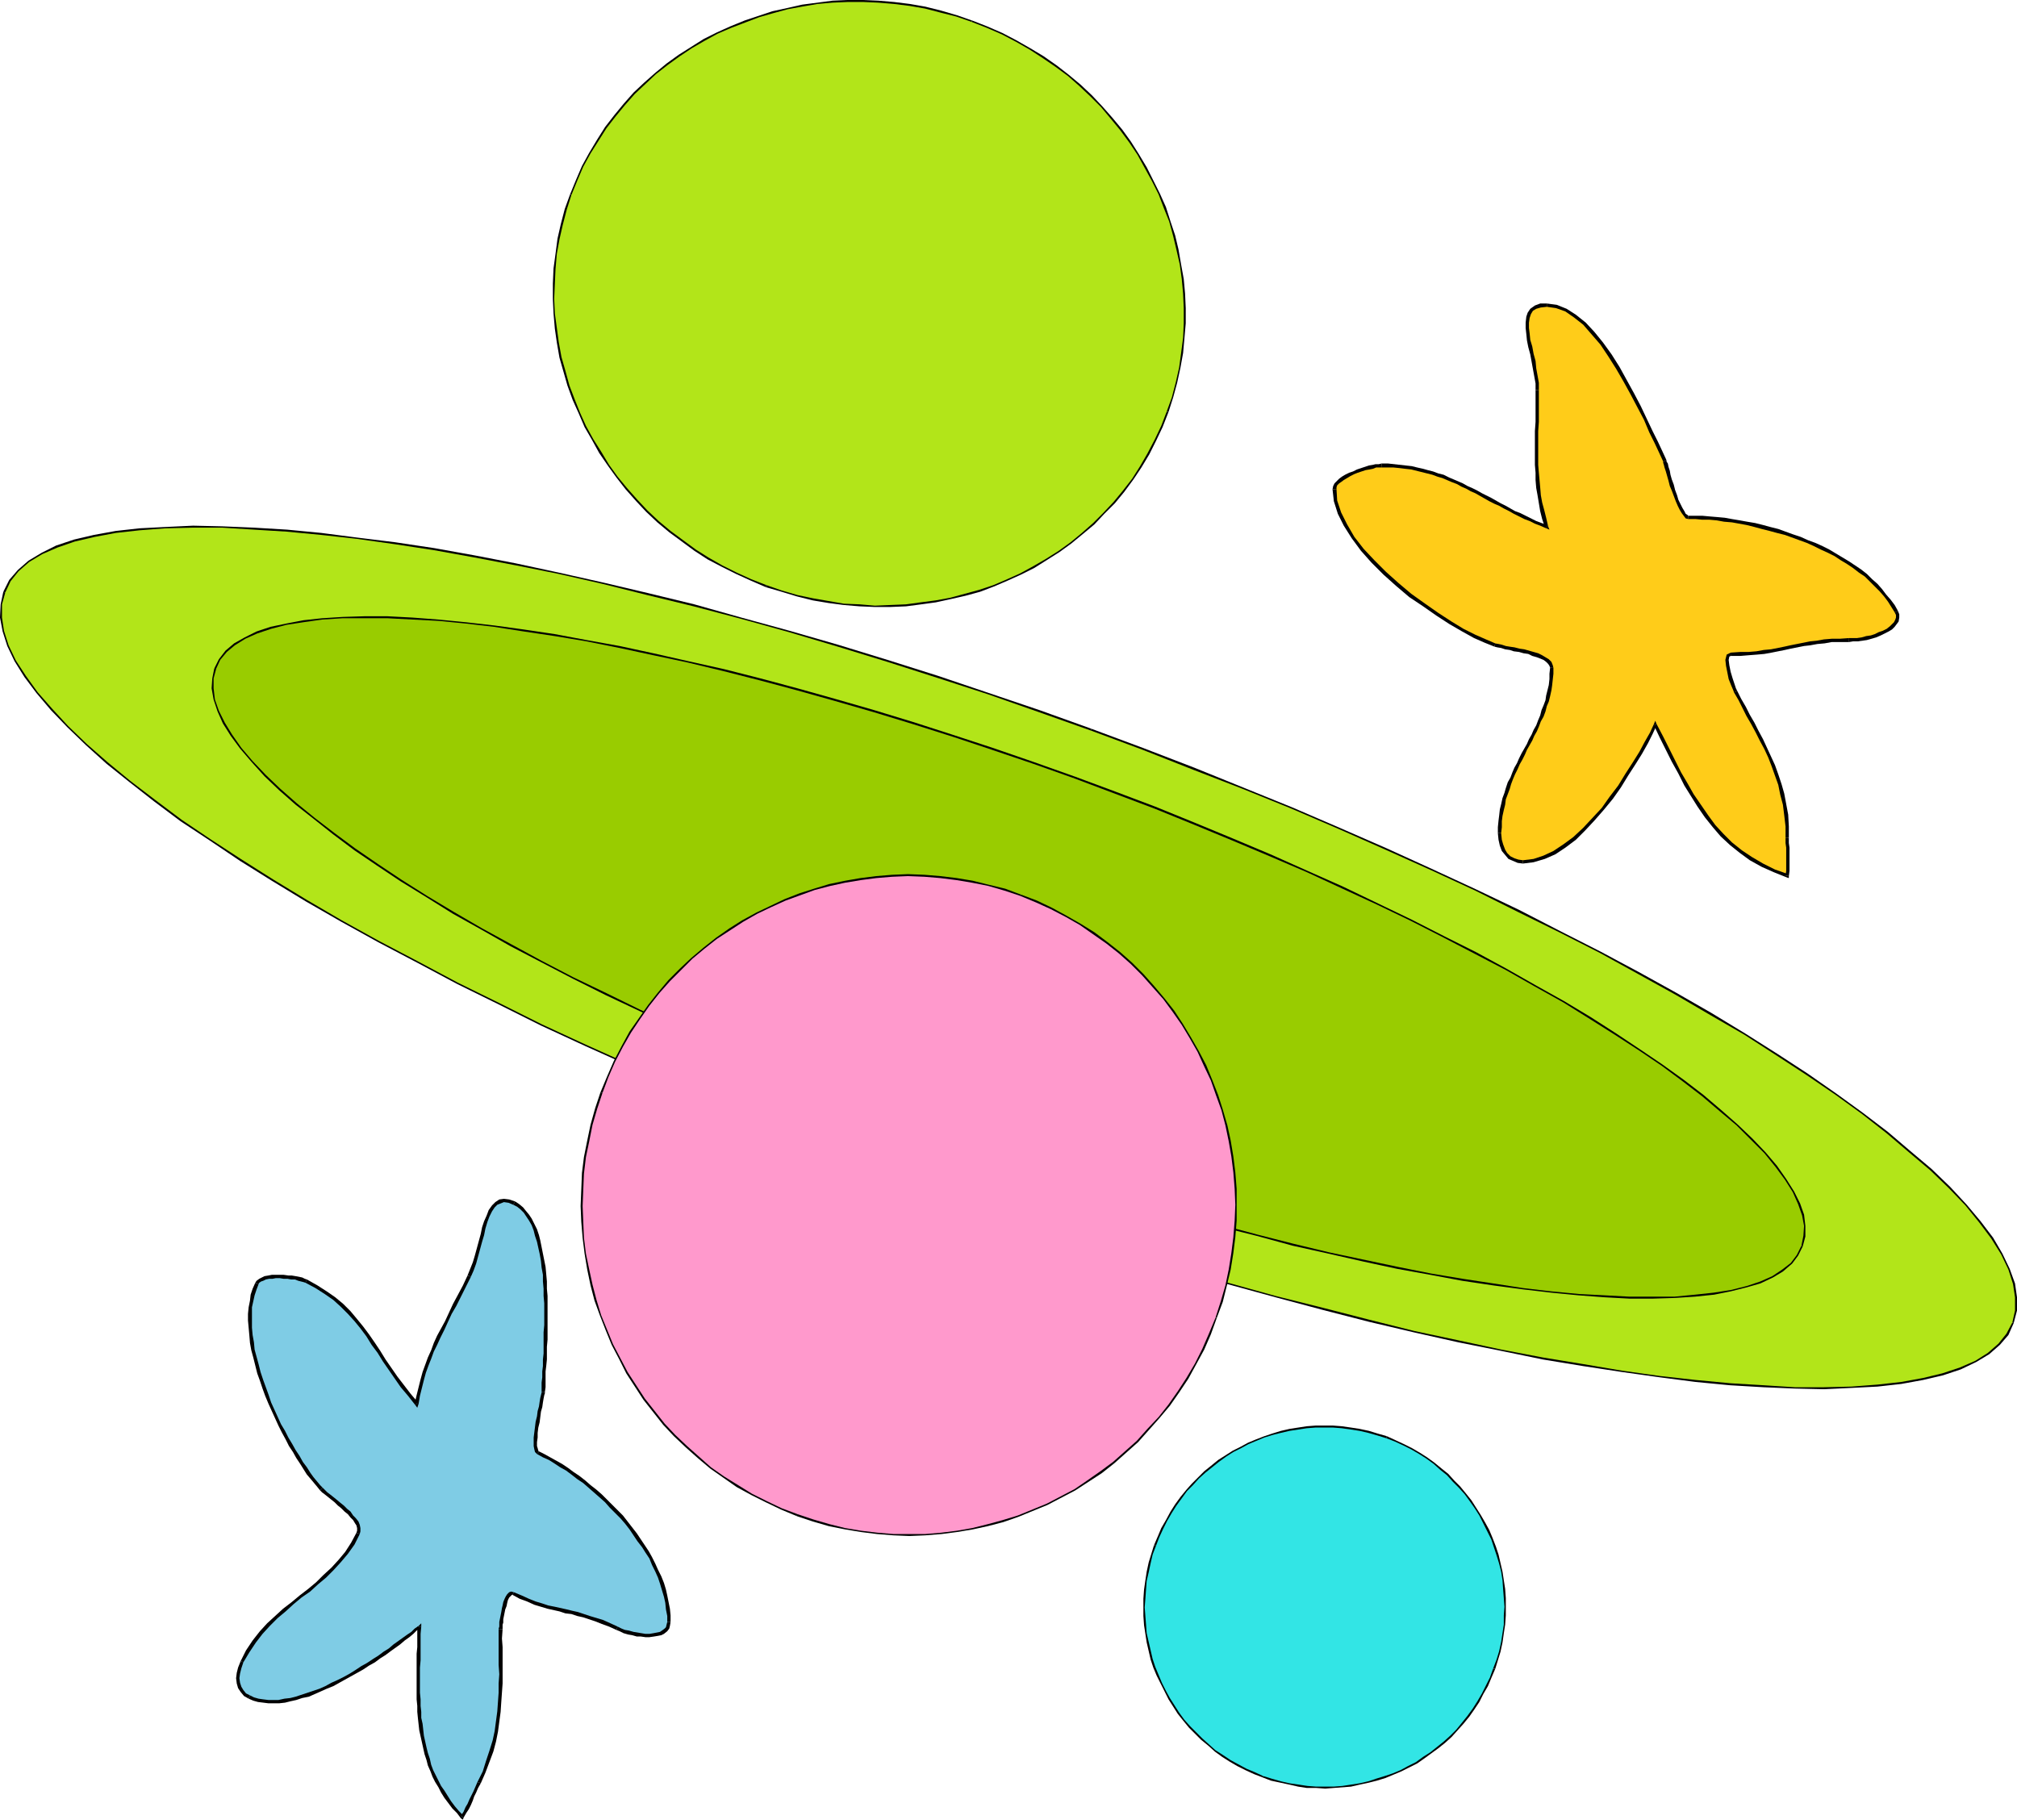 <?xml version="1.0" encoding="UTF-8" standalone="no"?>
<svg
   version="1.0"
   width="130.408mm"
   height="117.659mm"
   id="svg69"
   sodipodi:docname="Planets &amp; Stars.wmf"
   xmlns:inkscape="http://www.inkscape.org/namespaces/inkscape"
   xmlns:sodipodi="http://sodipodi.sourceforge.net/DTD/sodipodi-0.dtd"
   xmlns="http://www.w3.org/2000/svg"
   xmlns:svg="http://www.w3.org/2000/svg">
  <sodipodi:namedview
     id="namedview69"
     pagecolor="#ffffff"
     bordercolor="#000000"
     borderopacity="0.25"
     inkscape:showpageshadow="2"
     inkscape:pageopacity="0.0"
     inkscape:pagecheckerboard="0"
     inkscape:deskcolor="#d1d1d1"
     inkscape:document-units="mm" />
  <defs
     id="defs1">
    <pattern
       id="WMFhbasepattern"
       patternUnits="userSpaceOnUse"
       width="6"
       height="6"
       x="0"
       y="0" />
  </defs>
  <path
     style="fill:#000000;fill-opacity:1;fill-rule:evenodd;stroke:none"
     d="m 266.64,178.072 v 0 l -12.605,-4.525 -12.443,-4.201 -12.443,-4.201 -12.282,-3.878 -12.12,-3.717 -11.797,-3.393 -11.797,-3.232 -11.474,-3.232 -11.312,-2.747 -10.989,-2.585 -10.827,-2.424 -10.504,-2.262 -10.019,-1.939 -9.858,-1.777 -9.696,-1.454 -9.211,-1.131 -8.726,-1.131 -8.403,-0.808 -8.08,-0.485 -7.757,-0.323 -7.11,-0.162 -6.787,0.323 -6.302,0.323 -5.818,0.646 -5.333,0.97 -4.848,1.131 -4.363,1.454 -3.555,1.777 -3.232,1.939 -2.586,2.262 -2.101,2.424 -1.454,2.909 0.808,0.323 1.293,-2.747 1.939,-2.424 2.586,-2.101 3.07,-1.939 3.717,-1.616 4.202,-1.454 4.686,-1.131 5.333,-0.808 5.818,-0.808 6.141,-0.323 6.787,-0.162 h 7.11 l 7.757,0.323 7.918,0.646 8.403,0.808 8.888,0.97 9.211,1.293 9.534,1.454 9.858,1.777 10.181,1.939 10.504,2.101 10.504,2.424 11.15,2.585 11.312,2.909 11.474,3.07 11.635,3.232 11.958,3.393 12.12,3.878 12.12,3.878 12.443,4.04 12.605,4.363 12.605,4.525 v 0 z"
     id="path1" />
  <path
     style="fill:#000000;fill-opacity:1;fill-rule:evenodd;stroke:none"
     d="m 492.071,323.341 v 0 l 0.808,-3.07 v -3.232 l -0.485,-3.393 -1.293,-3.555 -1.778,-3.717 -2.262,-3.878 -3.07,-4.04 -3.394,-4.04 -4.04,-4.363 -4.525,-4.363 -5.171,-4.363 -5.494,-4.686 -6.141,-4.686 -6.464,-4.686 -6.949,-4.848 -7.434,-4.848 -7.918,-5.009 -8.242,-5.009 -8.726,-5.009 -9.05,-5.009 -9.373,-5.009 -9.858,-5.009 -10.019,-5.171 -10.504,-5.009 -10.827,-5.009 -10.989,-5.009 -11.474,-5.009 -11.635,-5.009 -11.958,-4.848 -11.958,-4.848 -12.605,-4.848 -12.605,-4.686 -0.162,0.97 12.605,4.686 12.282,4.686 12.12,4.686 11.958,5.009 11.635,4.848 11.312,5.009 11.15,5.009 10.666,5.009 10.504,5.171 10.181,5.009 9.696,5.009 9.534,5.171 9.05,5.009 8.565,5.009 8.242,5.009 7.918,4.848 7.434,4.848 6.949,4.848 6.464,4.686 6.141,4.686 5.494,4.525 5.01,4.525 4.525,4.363 4.04,4.201 3.555,4.04 2.747,4.04 2.424,3.717 1.778,3.717 0.97,3.555 0.646,3.232 -0.162,2.909 -0.646,2.909 v 0 z"
     id="path2" />
  <path
     style="fill:#000000;fill-opacity:1;fill-rule:evenodd;stroke:none"
     d="m 226.24,289.731 v 0 l 12.605,4.525 12.443,4.363 12.443,4.04 12.282,4.04 12.12,3.555 11.797,3.555 11.797,3.232 11.474,3.07 11.312,2.909 10.989,2.585 10.827,2.424 10.504,2.101 10.181,2.101 9.858,1.616 9.534,1.454 9.211,1.293 8.726,1.131 8.403,0.808 8.242,0.485 7.595,0.323 7.11,0.162 6.787,-0.323 6.302,-0.323 5.818,-0.646 5.333,-0.97 4.848,-1.131 4.363,-1.454 3.717,-1.777 3.232,-1.939 2.586,-2.262 2.101,-2.424 1.293,-2.909 -0.808,-0.323 -1.293,2.747 -1.939,2.424 -2.424,2.101 -3.07,1.939 -3.878,1.616 -4.04,1.454 -4.848,1.131 -5.333,0.808 -5.818,0.808 -6.141,0.323 -6.787,0.162 h -7.11 l -7.595,-0.323 -8.08,-0.646 -8.403,-0.808 -8.888,-0.97 -9.211,-1.293 -9.373,-1.454 -9.858,-1.777 -10.342,-1.939 -10.342,-2.101 -10.666,-2.424 -11.15,-2.747 -11.312,-2.747 -11.474,-3.07 -11.635,-3.232 -11.958,-3.555 -12.12,-3.717 -12.12,-3.878 -12.443,-4.04 -12.605,-4.363 -12.605,-4.525 v 0 z"
     id="path3" />
  <path
     style="fill:#000000;fill-opacity:1;fill-rule:evenodd;stroke:none"
     d="m 0.808,144.623 v 0 L 0.162,147.693 0,150.925 l 0.646,3.393 1.131,3.555 1.778,3.717 2.424,3.878 2.909,3.878 3.555,4.201 4.04,4.201 4.525,4.363 5.01,4.525 5.656,4.525 5.979,4.686 6.464,4.848 7.11,4.686 7.434,5.009 7.757,4.848 8.242,5.009 8.726,5.009 9.05,5.009 9.534,5.009 9.696,5.171 10.181,5.009 10.342,5.171 10.827,5.009 11.15,5.009 11.312,5.009 11.635,4.848 11.958,5.009 12.12,4.848 12.443,4.686 12.605,4.686 0.162,-0.808 -12.605,-4.686 -12.282,-4.848 -12.12,-4.686 -11.958,-4.848 -11.635,-5.009 -11.312,-5.009 -11.15,-5.009 -10.666,-5.009 -10.504,-5.009 -10.181,-5.171 -9.696,-5.009 -9.373,-5.009 -9.211,-5.009 -8.565,-5.009 -8.242,-5.009 -7.757,-5.009 -7.434,-4.848 -7.11,-4.848 -6.464,-4.686 -5.979,-4.686 -5.494,-4.525 -5.171,-4.525 -4.525,-4.201 -3.878,-4.363 -3.555,-4.04 -2.909,-3.878 -2.262,-3.717 -1.778,-3.717 -1.131,-3.555 -0.485,-3.232 v -3.07 l 0.646,-2.747 v 0 z"
     id="path4" />
  <path
     style="fill:#b2e519;fill-opacity:1;fill-rule:evenodd;stroke:none"
     d="m 1.293,144.785 1.293,-2.747 1.939,-2.424 2.586,-2.262 3.232,-1.939 3.717,-1.616 4.202,-1.454 4.848,-1.131 5.171,-0.97 5.818,-0.646 6.302,-0.485 6.787,-0.162 h 7.11 l 7.757,0.485 7.918,0.485 8.565,0.808 8.726,0.97 9.211,1.293 9.534,1.454 9.858,1.777 10.181,1.939 10.504,2.101 10.666,2.424 10.989,2.747 11.312,2.747 11.635,3.07 11.635,3.232 11.958,3.555 12.12,3.717 12.12,3.878 12.443,4.04 12.443,4.363 12.766,4.525 12.605,4.686 12.282,4.848 12.12,4.686 11.958,4.848 11.635,5.009 11.312,5.009 11.15,5.009 10.827,5.009 10.342,5.171 10.181,5.009 9.858,5.009 9.373,5.171 9.05,5.009 8.565,5.009 8.403,4.848 7.757,5.009 7.434,4.848 7.11,4.848 6.464,4.686 5.979,4.686 5.494,4.686 5.171,4.363 4.525,4.363 4.04,4.201 3.394,4.201 2.909,3.878 2.424,3.878 1.778,3.717 1.131,3.555 0.485,3.232 v 3.232 l -0.646,2.909 -1.454,2.747 -1.939,2.424 -2.586,2.262 -3.07,1.939 -3.717,1.616 -4.363,1.454 -4.686,1.131 -5.333,0.97 -5.818,0.646 -6.302,0.485 -6.787,0.162 h -7.11 l -7.595,-0.485 -8.08,-0.485 -8.565,-0.808 -8.726,-0.97 -9.211,-1.293 -9.534,-1.616 -9.858,-1.616 -10.181,-1.939 -10.504,-2.262 -10.666,-2.262 -10.989,-2.747 -11.312,-2.909 -11.635,-2.909 -11.635,-3.232 -11.958,-3.555 -11.958,-3.717 -12.282,-3.878 -12.443,-4.201 -12.443,-4.201 -12.766,-4.686 -12.605,-4.525 -12.282,-4.848 -12.12,-4.848 -11.958,-4.848 -11.635,-5.009 -11.312,-4.848 -11.15,-5.009 -10.827,-5.009 -10.342,-5.171 -10.181,-5.009 -9.696,-5.171 -9.534,-5.009 -9.05,-5.009 -8.565,-5.009 -8.242,-5.009 -7.918,-5.009 -7.434,-4.848 -6.949,-4.686 -6.464,-4.848 -6.141,-4.686 -5.494,-4.525 -5.171,-4.525 -4.525,-4.363 -3.878,-4.201 -3.555,-4.04 -2.909,-4.04 -2.424,-3.717 -1.778,-3.717 -1.131,-3.555 -0.485,-3.232 v -3.232 z"
     id="path5" />
  <path
     style="fill:#000000;fill-opacity:1;fill-rule:evenodd;stroke:none"
     d="m 262.438,189.707 v 0 l -10.019,-3.555 -9.858,-3.393 -9.858,-3.232 -9.534,-3.07 -9.534,-2.909 -9.534,-2.747 -9.211,-2.585 -9.05,-2.424 -8.888,-2.262 -8.726,-1.939 -8.565,-1.939 -8.242,-1.777 -8.08,-1.454 -7.757,-1.454 -7.595,-1.131 -7.11,-0.97 -7.11,-0.808 -6.626,-0.646 -6.302,-0.485 -6.141,-0.323 h -5.656 l -5.333,0.162 -5.01,0.323 -4.525,0.485 -4.202,0.808 -3.878,0.808 -3.394,1.131 -2.909,1.454 -2.586,1.454 -2.101,1.777 -1.616,2.101 -1.131,2.262 0.808,0.162 1.131,-1.939 1.454,-1.939 1.939,-1.616 2.424,-1.616 2.909,-1.131 3.232,-1.293 3.717,-0.808 4.363,-0.808 4.525,-0.485 4.848,-0.323 5.333,-0.162 5.656,0.162 6.141,0.162 6.302,0.485 6.626,0.646 6.949,0.808 7.272,0.97 7.434,1.131 7.757,1.454 8.08,1.454 8.242,1.777 8.565,1.939 8.565,1.939 8.888,2.262 9.05,2.424 9.373,2.585 9.373,2.747 9.534,2.909 9.696,3.07 9.858,3.393 9.858,3.393 10.019,3.555 v 0 z"
     id="path6" />
  <path
     style="fill:#000000;fill-opacity:1;fill-rule:evenodd;stroke:none"
     d="m 440.521,304.597 v 0 l 0.646,-2.424 v -2.585 l -0.323,-2.747 -0.97,-2.747 -1.454,-2.909 -1.939,-3.07 -2.262,-3.232 -2.747,-3.232 -3.232,-3.393 -3.555,-3.393 -4.04,-3.555 -4.363,-3.717 -4.848,-3.717 -5.171,-3.717 -5.494,-3.717 -5.818,-3.878 -6.302,-4.04 -6.464,-3.878 -6.949,-3.878 -7.11,-4.04 -7.434,-4.04 -7.757,-3.878 -7.918,-4.04 -8.403,-4.04 -8.403,-4.04 -8.726,-3.878 -9.05,-4.04 -9.211,-3.878 -9.373,-3.878 -9.534,-3.878 -9.858,-3.717 -10.019,-3.717 -0.162,0.97 9.858,3.555 9.696,3.878 9.696,3.717 9.373,3.878 9.211,3.878 8.888,3.878 8.888,4.04 8.403,4.04 8.242,3.878 8.08,4.04 7.757,4.04 7.434,4.04 7.11,3.878 6.787,4.04 6.626,3.878 6.141,3.878 5.818,3.878 5.494,3.717 5.171,3.878 4.848,3.555 4.202,3.717 4.04,3.393 3.555,3.555 3.232,3.232 2.747,3.232 2.262,3.232 1.778,2.909 1.454,2.909 0.808,2.747 0.485,2.424 v 2.424 l -0.646,2.262 v 0 z"
     id="path7" />
  <path
     style="fill:#000000;fill-opacity:1;fill-rule:evenodd;stroke:none"
     d="m 230.441,278.096 v 0 l 10.019,3.555 9.858,3.393 9.858,3.232 9.696,3.232 9.373,2.909 9.534,2.747 9.211,2.585 9.05,2.262 8.888,2.424 8.726,1.939 8.565,1.939 8.242,1.777 8.08,1.454 7.757,1.454 7.595,1.131 7.272,0.97 6.949,0.808 6.626,0.646 6.464,0.485 5.979,0.323 h 5.656 l 5.333,-0.162 5.01,-0.323 4.686,-0.485 4.04,-0.808 3.878,-0.97 3.394,-0.97 3.07,-1.454 2.424,-1.454 2.262,-1.939 1.454,-1.939 1.131,-2.262 -0.808,-0.323 -0.97,2.101 -1.454,1.939 -2.101,1.616 -2.262,1.616 -2.909,1.131 -3.394,1.131 -3.717,0.97 -4.202,0.808 -4.686,0.485 -4.848,0.323 -5.333,0.162 -5.656,-0.162 -5.979,-0.162 -6.302,-0.485 -6.626,-0.646 -6.949,-0.808 -7.272,-0.97 -7.595,-1.131 -7.757,-1.454 -8.08,-1.454 -8.242,-1.777 -8.403,-1.939 -8.726,-2.101 -8.888,-2.262 -9.05,-2.424 -9.373,-2.424 -9.373,-2.909 -9.534,-2.909 -9.696,-3.07 -9.858,-3.232 -9.858,-3.393 -10.019,-3.555 v 0 z"
     id="path8" />
  <path
     style="fill:#000000;fill-opacity:1;fill-rule:evenodd;stroke:none"
     d="m 52.358,163.367 v 0 l -0.485,2.424 -0.162,2.424 0.485,2.747 0.97,2.909 1.293,2.909 1.939,3.07 2.262,3.07 2.909,3.393 3.07,3.393 3.555,3.393 4.04,3.555 4.525,3.555 4.686,3.717 5.171,3.878 5.494,3.717 5.818,3.878 6.302,3.878 6.464,4.04 6.949,3.878 7.11,4.04 7.434,3.878 7.757,4.04 8.08,4.04 8.242,3.878 8.403,4.04 8.726,4.04 9.05,3.878 9.211,3.878 9.373,3.878 9.534,3.878 9.858,3.717 10.019,3.717 0.162,-0.808 -9.858,-3.717 -9.696,-3.717 -9.696,-3.717 -9.373,-3.878 -9.211,-3.878 -8.888,-4.04 -8.726,-3.878 -8.565,-4.04 -8.242,-4.04 -8.08,-3.878 -7.595,-4.04 -7.434,-4.04 -7.272,-4.04 -6.787,-3.878 -6.464,-3.878 -6.302,-4.04 -5.818,-3.878 -5.494,-3.717 -5.171,-3.717 -4.686,-3.717 -4.363,-3.555 -4.04,-3.555 -3.555,-3.393 -3.232,-3.393 -2.747,-3.232 -2.262,-3.07 -1.778,-2.909 -1.454,-2.909 -0.808,-2.747 -0.485,-2.585 0.162,-2.424 0.485,-2.262 v 0 z"
     id="path9" />
  <path
     style="fill:#99cc00;fill-opacity:1;fill-rule:evenodd;stroke:none"
     d="m 52.843,163.367 0.97,-2.101 1.616,-1.939 1.939,-1.616 2.586,-1.616 2.909,-1.293 3.394,-1.131 3.717,-0.97 4.202,-0.646 4.525,-0.646 5.01,-0.323 h 5.333 5.656 l 6.141,0.323 6.302,0.323 6.626,0.646 6.949,0.808 7.272,1.131 7.595,1.131 7.757,1.293 8.08,1.616 8.242,1.777 8.403,1.777 8.726,2.101 8.888,2.262 9.05,2.424 9.211,2.585 9.534,2.747 9.534,2.909 9.696,3.07 9.696,3.232 10.019,3.393 10.019,3.555 9.858,3.717 9.858,3.717 9.534,3.878 9.373,3.878 9.211,3.878 9.05,3.878 8.726,4.04 8.403,3.878 8.403,4.04 7.918,4.04 7.757,4.04 7.434,3.878 7.11,4.04 6.949,3.878 6.464,4.04 6.141,3.878 5.979,3.878 5.494,3.717 5.01,3.717 4.848,3.717 4.363,3.717 4.04,3.393 3.555,3.555 3.232,3.232 2.747,3.393 2.262,3.07 1.939,3.07 1.293,2.909 0.97,2.747 0.485,2.585 -0.162,2.424 -0.485,2.424 -1.131,2.262 -1.454,1.939 -2.101,1.616 -2.424,1.616 -2.909,1.293 -3.394,1.131 -3.878,0.97 -4.202,0.646 -4.525,0.485 -5.01,0.485 h -5.333 -5.656 l -5.979,-0.323 -6.302,-0.323 -6.787,-0.646 -6.949,-0.808 -7.272,-1.131 -7.434,-1.131 -7.757,-1.293 -8.08,-1.616 -8.403,-1.777 -8.403,-1.777 -8.726,-2.101 -8.888,-2.262 -9.05,-2.424 -9.211,-2.585 -9.534,-2.747 -9.534,-2.909 -9.696,-3.07 -9.696,-3.232 -10.019,-3.393 -9.858,-3.555 -10.019,-3.717 -9.858,-3.717 -9.534,-3.878 -9.373,-3.878 -9.211,-3.878 -9.05,-3.878 -8.565,-4.04 -8.565,-4.04 -8.242,-4.04 -8.08,-3.878 -7.757,-4.04 -7.434,-4.04 -7.11,-3.878 -6.949,-4.04 -6.464,-3.878 -6.141,-3.878 -5.818,-3.878 -5.656,-3.878 -5.01,-3.717 -4.848,-3.717 -4.363,-3.555 -4.04,-3.555 -3.555,-3.393 -3.232,-3.393 -2.747,-3.232 -2.262,-3.232 -1.778,-2.909 -1.454,-2.909 -0.97,-2.747 -0.323,-2.747 v -2.424 z"
     id="path10" />
  <path
     style="fill:#000000;fill-opacity:1;fill-rule:evenodd;stroke:none"
     d="m 210.888,50.416 v 0 l 2.101,0.808 1.939,0.808 2.101,1.131 1.778,0.97 1.778,1.293 1.778,1.131 1.616,1.454 1.616,1.293 1.616,1.616 1.454,1.454 1.293,1.616 1.131,1.616 1.293,1.777 1.131,1.777 0.97,1.777 0.97,1.939 0.808,1.939 0.646,1.939 0.646,1.939 0.646,2.101 0.485,1.939 0.323,2.101 0.162,2.101 0.323,2.101 v 2.101 2.101 l -0.162,2.262 -0.323,2.101 -0.323,2.101 -0.485,2.101 -0.646,2.262 -0.808,2.101 0.97,0.162 0.646,-2.101 0.646,-2.101 0.485,-2.262 0.323,-2.101 0.323,-2.262 0.162,-2.262 v -2.101 -2.101 l -0.162,-2.262 -0.323,-2.101 -0.323,-1.939 -0.485,-2.262 -0.485,-1.939 -0.808,-2.101 -0.646,-1.939 -0.97,-1.939 -0.97,-1.939 -0.97,-1.939 -1.131,-1.777 -1.131,-1.777 -1.293,-1.616 -1.454,-1.616 -1.454,-1.616 -1.454,-1.454 -1.778,-1.454 -1.616,-1.454 -1.778,-1.293 -1.778,-1.131 -1.939,-1.131 -1.939,-0.97 -2.101,-0.97 -2.101,-0.808 v 0 z"
     id="path11" />
  <path
     style="fill:#000000;fill-opacity:1;fill-rule:evenodd;stroke:none"
     d="m 155.136,76.432 v 0 l 0.808,-2.101 0.97,-2.101 0.97,-1.939 1.131,-1.777 1.131,-1.777 1.293,-1.777 1.293,-1.777 1.454,-1.454 1.454,-1.616 1.616,-1.454 1.616,-1.293 1.616,-1.293 1.616,-1.131 1.939,-1.131 1.778,-0.97 1.778,-0.97 1.939,-0.808 1.939,-0.808 2.101,-0.646 1.939,-0.485 2.101,-0.485 1.939,-0.485 2.101,-0.162 2.101,-0.162 2.262,-0.162 2.101,0.162 2.101,0.162 2.101,0.162 2.101,0.485 2.262,0.485 2.101,0.485 2.101,0.808 0.323,-0.808 -2.101,-0.808 -2.262,-0.646 -2.262,-0.485 -2.101,-0.323 -2.101,-0.162 -2.262,-0.162 -2.101,-0.162 -2.262,0.162 -2.101,0.162 -2.101,0.162 -2.101,0.323 -2.101,0.485 -2.101,0.646 -1.939,0.646 -2.101,0.808 -1.939,0.808 -1.939,0.97 -1.778,0.97 -1.939,1.131 -1.616,1.293 -1.616,1.293 -1.778,1.293 -1.616,1.454 -1.454,1.616 -1.454,1.616 -1.454,1.777 -1.131,1.777 -1.293,1.777 -0.97,1.939 -1.131,1.939 -0.808,2.101 -0.97,2.101 v 0 z"
     id="path12" />
  <path
     style="fill:#000000;fill-opacity:1;fill-rule:evenodd;stroke:none"
     d="m 181.153,132.019 v 0 l -2.101,-0.646 -2.101,-0.97 -1.939,-0.97 -1.778,-1.131 -1.778,-1.131 -1.778,-1.293 -1.616,-1.293 -1.616,-1.454 -1.454,-1.454 -1.454,-1.616 -1.454,-1.454 -1.293,-1.777 -1.131,-1.777 -1.131,-1.777 -0.97,-1.777 -0.97,-1.777 -0.808,-1.939 -0.646,-1.939 -0.808,-2.101 -0.485,-1.939 -0.485,-1.939 -0.323,-2.262 -0.323,-2.101 -0.162,-1.939 V 91.298 89.198 l 0.162,-2.101 0.323,-2.101 0.323,-2.262 0.485,-2.101 0.646,-2.101 0.646,-2.101 -0.808,-0.323 -0.646,2.101 -0.646,2.262 -0.485,2.262 -0.323,2.101 -0.323,2.101 -0.162,2.262 v 2.101 2.262 l 0.162,2.101 0.323,2.101 0.323,2.101 0.485,2.101 0.485,2.101 0.646,1.939 0.808,2.101 0.808,1.939 0.97,1.777 1.131,1.939 0.97,1.777 1.293,1.777 1.293,1.777 1.454,1.616 1.454,1.454 1.454,1.616 1.616,1.293 1.778,1.454 1.778,1.293 1.778,1.131 1.939,1.131 1.939,1.131 2.101,0.808 2.101,0.97 v 0 z"
     id="path13" />
  <path
     style="fill:#000000;fill-opacity:1;fill-rule:evenodd;stroke:none"
     d="m 236.744,106.165 v 0 l -0.646,2.101 -0.97,1.939 -0.97,1.939 -1.131,1.939 -1.131,1.777 -1.293,1.777 -1.293,1.616 -1.454,1.616 -1.454,1.454 -1.616,1.454 -1.454,1.454 -1.778,1.131 -1.778,1.293 -1.778,1.131 -1.778,0.97 -1.778,0.97 -1.939,0.808 -1.939,0.646 -1.939,0.646 -2.101,0.646 -2.101,0.485 -2.101,0.323 -1.939,0.162 -2.101,0.323 h -2.262 -2.101 l -2.101,-0.162 -2.101,-0.323 -2.101,-0.323 -2.101,-0.485 -2.262,-0.646 -2.101,-0.808 -0.323,0.97 2.262,0.646 2.101,0.646 2.262,0.485 2.101,0.323 2.101,0.323 2.262,0.162 h 2.101 2.262 l 2.101,-0.162 2.101,-0.323 2.101,-0.323 2.101,-0.485 2.101,-0.485 1.939,-0.808 2.101,-0.646 1.939,-0.97 1.778,-0.97 1.939,-0.97 1.778,-1.131 1.778,-1.131 1.778,-1.293 1.616,-1.454 1.454,-1.454 1.616,-1.454 1.293,-1.616 1.454,-1.777 1.293,-1.777 1.131,-1.777 1.131,-1.939 0.97,-1.939 0.97,-2.101 0.97,-2.262 v 0 z"
     id="path14" />
  <path
     style="fill:#b2e519;fill-opacity:1;fill-rule:evenodd;stroke:none"
     d="m 237.229,106.326 0.808,-2.262 0.485,-2.101 0.485,-2.101 0.485,-2.262 0.162,-2.101 0.162,-2.262 0.162,-2.101 -0.162,-2.101 -0.162,-2.101 -0.162,-2.101 -0.485,-2.101 -0.485,-2.101 -0.485,-2.101 -0.646,-1.939 -0.808,-1.939 -0.808,-1.939 -0.97,-1.939 -0.97,-1.777 -1.131,-1.777 -1.131,-1.777 -1.293,-1.616 -1.454,-1.616 -1.454,-1.616 -1.454,-1.616 -1.616,-1.293 -1.778,-1.454 -1.616,-1.131 -1.939,-1.293 -1.778,-0.97 -2.101,-1.131 -1.939,-0.808 -2.101,-0.97 -2.101,-0.646 -2.262,-0.646 -2.101,-0.485 -2.101,-0.323 -2.262,-0.323 -2.101,-0.162 h -2.101 -2.262 l -2.101,0.162 -2.101,0.323 -2.101,0.323 -1.939,0.485 -2.101,0.485 -2.101,0.808 -1.939,0.646 -1.939,0.97 -1.939,0.808 -1.778,1.131 -1.778,0.97 -1.778,1.293 -1.616,1.293 -1.616,1.293 -1.616,1.454 -1.454,1.616 -1.454,1.616 -1.293,1.616 -1.293,1.777 -1.131,1.777 -1.131,1.939 -1.131,1.939 -0.808,2.101 -0.808,2.101 -0.808,2.101 -0.646,2.101 -0.485,2.262 -0.323,2.101 -0.323,2.101 v 2.262 l -0.162,2.101 0.162,2.262 0.162,2.101 0.162,2.101 0.323,2.101 0.485,2.101 0.646,1.939 0.646,2.101 0.646,1.939 0.97,1.939 0.97,1.777 0.97,1.939 1.131,1.777 1.131,1.777 1.293,1.616 1.454,1.616 1.454,1.616 1.454,1.454 1.616,1.454 1.616,1.293 1.778,1.293 1.778,1.131 1.939,1.131 1.939,0.97 2.101,0.97 2.101,0.808 2.101,0.808 2.262,0.485 2.101,0.485 2.101,0.485 2.262,0.162 2.101,0.162 2.101,0.162 2.262,-0.162 2.101,-0.162 2.101,-0.162 2.101,-0.485 2.101,-0.485 1.939,-0.485 2.101,-0.646 1.939,-0.808 1.939,-0.808 1.778,-0.97 1.939,-0.97 1.778,-1.131 1.778,-1.131 1.616,-1.293 1.616,-1.454 1.616,-1.454 1.454,-1.454 1.454,-1.616 1.293,-1.777 1.293,-1.616 1.131,-1.939 1.131,-1.939 0.97,-1.939 0.97,-1.939 z"
     id="path15" />
  <path
     style="fill:#000000;fill-opacity:1;fill-rule:evenodd;stroke:none"
     d="m 249.187,219.439 v 0 l 3.717,1.454 3.717,1.616 3.555,1.939 3.394,1.939 3.394,2.262 3.232,2.262 2.909,2.424 2.909,2.585 2.747,2.747 2.586,2.909 2.586,2.909 2.262,3.07 2.262,3.232 1.939,3.232 1.939,3.232 1.616,3.555 1.454,3.393 1.454,3.717 1.131,3.555 0.97,3.717 0.808,3.717 0.646,3.878 0.485,3.878 0.323,3.878 0.162,3.878 -0.162,3.878 -0.162,3.878 -0.485,4.04 -0.808,3.878 -0.808,3.878 -1.131,4.04 -1.293,3.878 0.808,0.162 1.454,-3.878 0.97,-3.878 0.97,-4.04 0.646,-4.04 0.485,-3.878 0.323,-4.04 v -3.878 -3.878 l -0.323,-4.04 -0.485,-3.878 -0.646,-3.878 -0.808,-3.717 -1.131,-3.878 -1.131,-3.555 -1.454,-3.717 -1.454,-3.555 -1.778,-3.393 -1.939,-3.393 -1.939,-3.232 -2.101,-3.232 -2.424,-3.07 -2.586,-3.07 -2.586,-2.909 -2.747,-2.747 -2.909,-2.585 -3.07,-2.424 -3.232,-2.424 -3.394,-2.101 -3.394,-1.939 -3.555,-1.939 -3.717,-1.777 -3.878,-1.454 v 0 z"
     id="path16" />
  <path
     style="fill:#000000;fill-opacity:1;fill-rule:evenodd;stroke:none"
     d="m 147.541,267.108 v 0 l 1.454,-3.717 1.778,-3.717 1.778,-3.717 2.101,-3.393 2.101,-3.232 2.262,-3.232 2.424,-3.07 2.586,-2.909 2.747,-2.909 2.747,-2.585 2.909,-2.424 3.07,-2.424 3.232,-2.101 3.07,-2.101 3.394,-1.777 3.394,-1.777 3.555,-1.454 3.394,-1.454 3.717,-1.131 3.717,-0.97 3.717,-0.97 3.717,-0.646 3.878,-0.485 3.717,-0.323 h 3.878 4.04 l 3.878,0.323 3.878,0.485 3.878,0.646 3.878,0.97 3.878,1.131 3.878,1.293 0.323,-0.808 -3.878,-1.454 -4.04,-0.97 -3.878,-0.97 -3.878,-0.646 -4.04,-0.485 -3.878,-0.323 -4.04,-0.162 -3.878,0.162 -3.878,0.323 -3.878,0.485 -3.717,0.646 -3.878,0.808 -3.717,1.131 -3.555,1.131 -3.717,1.454 -3.394,1.616 -3.394,1.616 -3.555,1.939 -3.07,1.939 -3.232,2.262 -3.07,2.424 -3.07,2.585 -2.747,2.585 -2.747,2.747 -2.586,3.07 -2.424,3.07 -2.262,3.232 -2.262,3.232 -1.939,3.555 -1.939,3.717 -1.616,3.717 -1.616,3.878 v 0 z"
     id="path17" />
  <path
     style="fill:#000000;fill-opacity:1;fill-rule:evenodd;stroke:none"
     d="m 194.889,369.556 v 0 l -3.717,-1.454 -3.717,-1.616 -3.555,-1.939 -3.394,-1.939 -3.232,-2.101 -3.232,-2.424 -3.07,-2.424 -2.909,-2.585 -2.747,-2.747 -2.586,-2.747 -2.424,-2.909 -2.424,-3.07 -2.101,-3.232 -1.939,-3.232 -1.939,-3.393 -1.616,-3.393 -1.616,-3.555 -1.293,-3.555 -1.293,-3.717 -0.97,-3.717 -0.808,-3.717 -0.646,-3.717 -0.485,-3.878 -0.323,-3.878 -0.162,-3.878 0.162,-4.04 0.323,-3.878 0.485,-3.878 0.646,-4.04 0.808,-3.878 1.131,-3.878 1.293,-4.04 -0.808,-0.162 -1.293,3.878 -1.131,4.04 -0.808,3.878 -0.808,4.04 -0.485,3.878 -0.162,4.04 -0.162,4.04 0.162,3.878 0.323,3.878 0.485,3.878 0.646,3.878 0.808,3.878 0.97,3.717 1.293,3.555 1.454,3.717 1.454,3.555 1.778,3.393 1.778,3.555 2.101,3.232 2.101,3.232 2.424,3.07 2.424,3.07 2.586,2.747 2.909,2.747 2.909,2.585 3.07,2.585 3.232,2.262 3.232,2.262 3.555,1.939 3.555,1.777 3.717,1.777 3.878,1.616 v 0 z"
     id="path18" />
  <path
     style="fill:#000000;fill-opacity:1;fill-rule:evenodd;stroke:none"
     d="m 296.536,321.887 v 0 l -1.454,3.878 -1.616,3.555 -1.939,3.717 -1.939,3.393 -2.101,3.393 -2.424,3.232 -2.262,3.07 -2.586,2.747 -2.747,2.909 -2.747,2.585 -2.909,2.585 -3.07,2.262 -3.232,2.262 -3.232,1.939 -3.232,1.939 -3.394,1.616 -3.555,1.616 -3.555,1.293 -3.555,1.131 -3.717,1.131 -3.717,0.808 -3.878,0.646 -3.717,0.485 -3.878,0.323 -3.878,0.162 -3.878,-0.162 -3.878,-0.323 -3.878,-0.485 -3.878,-0.646 -3.878,-0.97 -4.04,-0.97 -3.878,-1.454 -0.162,0.97 3.878,1.293 3.878,1.131 4.04,0.808 3.878,0.646 3.878,0.485 4.04,0.323 3.878,0.162 3.878,-0.162 4.04,-0.323 3.717,-0.485 3.878,-0.646 3.717,-0.808 3.717,-0.97 3.717,-1.293 3.555,-1.454 3.555,-1.454 3.394,-1.777 3.394,-1.777 3.232,-2.101 3.232,-2.101 3.07,-2.424 2.909,-2.585 2.909,-2.585 2.586,-2.909 2.586,-2.909 2.586,-3.07 2.262,-3.232 2.262,-3.393 1.939,-3.555 1.939,-3.555 1.616,-3.717 1.454,-4.04 v 0 z"
     id="path19" />
  <path
     style="fill:#ff99cc;fill-opacity:1;fill-rule:evenodd;stroke:none"
     d="m 297.02,322.049 1.293,-4.04 1.131,-3.878 0.808,-3.878 0.646,-4.04 0.485,-3.878 0.323,-4.04 0.162,-3.878 -0.162,-3.878 -0.323,-4.04 -0.485,-3.878 -0.646,-3.717 -0.808,-3.878 -0.97,-3.717 -1.293,-3.555 -1.293,-3.717 -1.616,-3.393 -1.616,-3.555 -1.939,-3.393 -1.939,-3.232 -2.262,-3.232 -2.262,-3.07 -2.586,-2.909 -2.586,-2.909 -2.747,-2.747 -2.909,-2.585 -3.07,-2.424 -3.232,-2.262 -3.232,-2.262 -3.394,-1.939 -3.717,-1.939 -3.555,-1.616 -3.878,-1.616 -3.878,-1.293 -3.878,-1.131 -4.04,-0.808 -3.878,-0.646 -3.878,-0.485 -3.878,-0.323 -4.04,-0.162 -3.878,0.162 -3.878,0.323 -3.717,0.485 -3.878,0.646 -3.717,0.808 -3.717,0.97 -3.555,1.293 -3.555,1.293 -3.555,1.616 -3.394,1.616 -3.394,1.939 -3.232,2.101 -3.232,2.101 -3.07,2.424 -2.909,2.424 -2.747,2.747 -2.747,2.747 -2.586,2.909 -2.424,3.07 -2.262,3.232 -2.262,3.393 -1.939,3.393 -1.939,3.717 -1.616,3.717 -1.454,3.878 -1.293,3.878 -1.131,3.878 -0.808,4.04 -0.808,3.878 -0.485,4.04 -0.162,3.878 -0.162,4.04 0.162,3.878 0.162,3.878 0.485,3.878 0.808,3.878 0.808,3.717 0.97,3.717 1.131,3.717 1.454,3.555 1.454,3.555 1.778,3.393 1.778,3.393 2.101,3.232 2.101,3.232 2.424,3.07 2.424,3.07 2.586,2.747 2.909,2.747 2.909,2.585 2.909,2.585 3.232,2.262 3.394,2.101 3.394,2.101 3.555,1.777 3.717,1.777 3.878,1.454 3.878,1.293 3.878,1.131 3.878,0.97 3.878,0.646 4.04,0.485 3.878,0.323 h 3.878 3.878 l 3.878,-0.323 3.878,-0.485 3.717,-0.646 3.878,-0.97 3.555,-0.97 3.717,-1.131 3.555,-1.454 3.555,-1.454 3.394,-1.777 3.394,-1.777 3.07,-2.101 3.232,-2.262 3.07,-2.262 2.909,-2.585 2.909,-2.585 2.586,-2.909 2.747,-2.909 2.424,-3.07 2.262,-3.232 2.101,-3.232 2.101,-3.555 1.778,-3.555 1.616,-3.717 z"
     id="path20" />
  <path
     style="fill:#000000;fill-opacity:1;fill-rule:evenodd;stroke:none"
     d="m 338.552,351.943 v 0 l 2.101,0.808 1.939,0.808 1.939,1.131 1.939,0.97 1.778,1.131 1.778,1.293 1.616,1.454 1.616,1.293 1.454,1.616 1.454,1.454 1.454,1.616 1.131,1.616 1.293,1.777 1.131,1.777 0.97,1.777 0.97,1.939 0.808,1.939 0.646,1.777 0.808,2.101 0.485,1.939 0.485,2.101 0.323,2.101 0.323,2.101 0.162,2.101 v 2.101 2.101 l -0.162,2.101 -0.323,2.101 -0.323,2.262 -0.485,2.101 -0.646,2.262 -0.646,2.101 0.808,0.162 0.646,-2.101 0.646,-2.101 0.485,-2.262 0.323,-2.262 0.323,-2.101 0.162,-2.262 v -2.101 -2.101 l -0.162,-2.262 -0.323,-2.101 -0.323,-2.101 -0.485,-2.101 -0.485,-2.101 -0.646,-1.939 -0.808,-2.101 -0.808,-1.939 -0.97,-1.777 -1.131,-1.939 -1.131,-1.777 -1.131,-1.777 -1.293,-1.616 -1.454,-1.777 -1.454,-1.454 -1.454,-1.616 -1.616,-1.293 -1.778,-1.454 -1.778,-1.293 -1.778,-1.131 -1.939,-1.131 -1.939,-0.97 -2.101,-0.97 -2.101,-0.97 v 0 z"
     id="path21" />
  <path
     style="fill:#000000;fill-opacity:1;fill-rule:evenodd;stroke:none"
     d="m 282.8,377.797 v 0 l 0.808,-1.939 0.97,-2.101 0.97,-1.939 1.131,-1.939 1.131,-1.777 1.293,-1.777 1.293,-1.616 1.454,-1.616 1.454,-1.454 1.616,-1.454 1.454,-1.454 1.778,-1.131 1.778,-1.293 1.778,-0.97 1.778,-1.131 1.778,-0.97 1.939,-0.808 1.939,-0.646 1.939,-0.646 2.101,-0.646 1.939,-0.485 2.262,-0.323 1.939,-0.162 2.101,-0.162 2.262,-0.162 2.101,0.162 h 2.101 l 2.101,0.323 2.101,0.323 2.101,0.485 2.262,0.646 2.101,0.808 0.323,-0.97 -2.262,-0.646 -2.101,-0.646 -2.262,-0.485 -2.101,-0.323 -2.262,-0.323 -2.101,-0.162 h -2.101 -2.262 l -2.101,0.162 -2.101,0.323 -2.101,0.323 -2.101,0.485 -2.101,0.646 -1.939,0.646 -2.101,0.808 -1.939,0.808 -1.778,0.97 -1.939,0.97 -1.778,1.131 -1.778,1.131 -1.778,1.454 -1.616,1.293 -1.454,1.454 -1.616,1.616 -1.293,1.454 -1.454,1.777 -1.293,1.777 -1.131,1.777 -1.131,2.101 -1.131,1.939 -0.808,1.939 -0.97,2.262 v 0 z"
     id="path22" />
  <path
     style="fill:#000000;fill-opacity:1;fill-rule:evenodd;stroke:none"
     d="m 308.817,433.546 v 0 l -2.101,-0.808 -1.939,-0.97 -2.101,-0.97 -1.778,-1.131 -1.778,-1.131 -1.778,-1.293 -1.778,-1.293 -1.454,-1.293 -1.616,-1.616 -1.454,-1.454 -1.293,-1.616 -1.131,-1.616 -1.293,-1.777 -1.131,-1.777 -0.97,-1.777 -0.97,-1.939 -0.808,-1.939 -0.646,-1.939 -0.646,-1.939 -0.646,-2.101 -0.485,-1.939 -0.323,-2.101 -0.323,-2.101 -0.162,-2.101 v -2.101 -2.101 l 0.162,-2.101 0.323,-2.262 0.323,-2.101 0.485,-2.101 0.646,-2.262 0.646,-2.101 -0.808,-0.162 -0.646,2.101 -0.646,2.101 -0.485,2.262 -0.323,2.101 -0.323,2.262 -0.162,2.262 v 2.101 2.101 l 0.162,2.262 0.323,2.101 0.323,2.101 0.485,2.101 0.485,2.101 0.646,1.939 0.808,1.939 0.97,1.939 0.97,1.939 0.97,1.939 1.131,1.777 1.131,1.777 1.293,1.616 1.454,1.777 1.454,1.454 1.454,1.454 1.778,1.454 1.616,1.454 1.778,1.293 1.778,1.131 1.939,1.131 1.939,0.97 2.101,0.97 2.101,0.808 v 0 z"
     id="path23" />
  <path
     style="fill:#000000;fill-opacity:1;fill-rule:evenodd;stroke:none"
     d="m 364.569,407.691 v 0 l -0.808,1.939 -0.97,2.101 -0.97,1.939 -1.131,1.777 -1.131,1.939 -1.293,1.616 -1.293,1.777 -1.454,1.616 -1.454,1.454 -1.454,1.454 -1.616,1.293 -1.778,1.293 -1.778,1.131 -1.616,1.131 -1.939,0.97 -1.778,0.97 -1.939,0.97 -1.939,0.646 -2.101,0.646 -1.939,0.485 -1.939,0.485 -2.101,0.323 -2.262,0.323 -1.939,0.162 h -2.101 -2.262 l -2.101,-0.162 -2.101,-0.323 -2.262,-0.323 -2.101,-0.485 -2.101,-0.646 -2.101,-0.646 -0.323,0.808 2.101,0.808 2.262,0.485 2.262,0.485 2.101,0.485 2.101,0.323 h 2.262 l 2.262,0.162 2.101,-0.162 2.101,-0.162 2.101,-0.162 2.101,-0.485 2.262,-0.485 1.939,-0.485 2.101,-0.646 1.939,-0.808 1.939,-0.808 1.939,-0.97 1.939,-0.97 1.616,-1.131 1.778,-1.293 1.778,-1.293 1.616,-1.293 1.616,-1.454 1.454,-1.616 1.454,-1.616 1.454,-1.777 1.131,-1.616 1.293,-1.939 0.97,-1.939 1.131,-1.939 0.808,-1.939 0.97,-2.262 v 0 z"
     id="path24" />
  <path
     style="fill:#32e5e5;fill-opacity:1;fill-rule:evenodd;stroke:none"
     d="m 364.892,407.691 0.808,-2.101 0.646,-2.101 0.485,-2.262 0.323,-2.101 0.323,-2.101 v -2.262 l 0.162,-2.101 -0.162,-2.101 -0.162,-2.101 -0.162,-2.262 -0.323,-2.101 -0.485,-1.939 -0.646,-2.101 -0.646,-1.939 -0.646,-1.939 -0.97,-1.939 -0.97,-1.939 -0.97,-1.939 -1.131,-1.777 -1.131,-1.616 -1.293,-1.777 -1.454,-1.616 -1.454,-1.454 -1.454,-1.616 -1.616,-1.293 -1.616,-1.454 -1.778,-1.293 -1.778,-1.131 -1.939,-1.131 -1.939,-0.97 -2.101,-0.97 -2.101,-0.808 -2.101,-0.646 -2.262,-0.646 -2.101,-0.485 -2.101,-0.323 -2.262,-0.323 -2.101,-0.162 h -2.101 -2.262 l -2.101,0.162 -2.101,0.323 -2.101,0.323 -2.101,0.485 -1.939,0.485 -2.101,0.646 -1.939,0.808 -1.939,0.808 -1.778,0.97 -1.939,0.97 -1.778,1.131 -1.778,1.293 -1.616,1.293 -1.616,1.293 -1.616,1.454 -1.454,1.616 -1.454,1.454 -1.293,1.777 -1.293,1.777 -1.131,1.777 -1.131,1.939 -0.97,1.939 -0.97,2.101 -0.808,2.101 -0.808,2.101 -0.485,2.101 -0.485,2.262 -0.485,2.101 -0.162,2.101 -0.162,2.262 -0.162,2.101 0.162,2.101 0.162,2.101 0.162,2.101 0.485,2.101 0.485,2.101 0.485,2.101 0.646,1.939 0.808,1.939 0.808,1.939 0.97,1.939 0.97,1.777 1.131,1.777 1.131,1.777 1.293,1.777 1.454,1.616 1.454,1.454 1.454,1.454 1.616,1.454 1.616,1.454 1.778,1.131 1.939,1.293 1.778,0.97 2.101,1.131 1.939,0.808 2.101,0.97 2.101,0.646 2.262,0.646 2.101,0.485 2.262,0.323 2.101,0.323 2.101,0.162 h 2.262 2.101 l 2.101,-0.162 2.101,-0.323 2.101,-0.323 2.101,-0.485 1.939,-0.646 2.101,-0.646 1.939,-0.646 1.939,-0.808 1.778,-0.97 1.939,-0.97 1.778,-1.293 1.778,-1.131 1.616,-1.293 1.616,-1.293 1.616,-1.454 1.454,-1.454 1.454,-1.777 1.293,-1.616 1.293,-1.777 1.131,-1.777 1.131,-1.939 0.97,-1.939 0.97,-1.939 z"
     id="path25" />
  <path
     style="fill:#ffcc19;fill-opacity:1;fill-rule:evenodd;stroke:none"
     d="m 412.564,126.363 h -0.485 l -0.485,-0.485 -0.323,-0.646 -0.485,-0.808 -0.485,-0.97 -0.485,-1.131 -0.485,-1.293 -0.323,-1.293 -0.485,-1.131 -0.323,-1.293 -0.323,-1.131 -0.323,-0.97 -0.323,-0.97 -0.162,-0.808 -0.162,-0.485 -0.162,-0.323 -0.97,-2.101 -1.131,-2.424 -1.131,-2.585 -1.454,-3.07 -1.454,-3.07 -1.778,-3.07 -1.616,-3.232 -1.939,-3.232 -1.939,-2.909 -1.939,-2.909 -2.101,-2.585 -2.101,-2.424 -2.262,-1.777 -2.262,-1.454 -2.424,-0.97 -2.262,-0.323 -1.616,0.162 -1.131,0.485 -0.97,0.485 -0.485,0.97 -0.485,0.97 -0.162,1.293 v 1.293 l 0.162,1.454 0.323,1.616 0.323,1.616 0.323,1.616 0.485,1.777 0.323,1.777 0.323,1.777 0.162,1.777 0.162,1.777 v 2.747 l -0.162,2.585 v 2.424 2.262 l -0.162,2.262 v 2.101 1.939 l 0.162,1.939 v 1.939 l 0.162,1.777 0.162,1.939 0.323,1.777 0.162,1.777 0.485,1.939 0.485,1.939 0.646,2.101 -1.454,-0.646 -1.293,-0.485 -1.293,-0.646 -1.293,-0.646 -1.293,-0.485 -1.293,-0.646 -1.131,-0.646 -1.131,-0.646 -1.293,-0.646 -1.131,-0.646 -1.293,-0.646 -1.131,-0.485 -0.97,-0.646 -1.293,-0.646 -1.131,-0.646 -1.131,-0.485 -1.131,-0.485 -1.131,-0.646 -1.131,-0.485 -1.293,-0.485 -1.131,-0.485 -1.293,-0.485 -1.131,-0.323 -1.293,-0.485 -1.293,-0.162 -1.293,-0.323 -1.454,-0.323 -1.293,-0.162 -1.454,-0.162 -1.454,-0.162 -1.454,-0.162 h -1.616 -0.646 l -0.646,0.162 -0.808,0.162 -0.97,0.162 -0.808,0.323 -0.97,0.162 -0.97,0.485 -0.97,0.323 -0.97,0.485 -0.808,0.323 -0.808,0.485 -0.808,0.485 -0.485,0.485 -0.485,0.646 -0.162,0.485 -0.162,0.646 0.323,2.909 0.808,2.909 1.454,2.909 1.939,3.07 2.262,2.909 2.586,2.909 2.909,2.909 3.07,2.747 3.232,2.585 3.232,2.424 3.232,2.262 3.232,2.101 3.07,1.777 2.909,1.454 2.586,1.293 2.424,0.808 0.646,0.323 0.808,0.162 0.97,0.162 1.131,0.162 1.131,0.323 1.131,0.162 1.131,0.323 1.131,0.323 1.131,0.323 1.131,0.323 0.97,0.485 0.808,0.323 0.646,0.485 0.485,0.646 0.485,0.485 v 0.646 1.454 1.454 l -0.323,1.293 -0.162,1.293 -0.323,1.293 -0.323,1.293 -0.323,1.293 -0.485,1.131 -0.485,1.293 -0.485,1.131 -0.485,1.293 -0.485,1.131 -0.646,1.131 -0.646,1.131 -0.485,1.131 -0.646,1.131 -0.646,1.131 -0.485,1.293 -0.646,1.131 -0.646,1.131 -0.485,1.293 -0.485,1.131 -0.485,1.293 -0.485,1.131 -0.485,1.293 -0.323,1.293 -0.323,1.293 -0.323,1.454 -0.162,1.293 -0.323,1.454 v 1.454 1.454 1.616 l 0.323,1.293 0.485,1.293 0.646,0.97 0.97,0.808 0.97,0.485 1.131,0.323 1.131,0.162 2.586,-0.162 2.586,-0.808 2.424,-1.293 2.586,-1.454 2.424,-1.939 2.262,-2.262 2.424,-2.424 2.101,-2.585 2.262,-2.747 1.939,-2.747 1.778,-2.747 1.778,-2.747 1.616,-2.747 1.293,-2.424 1.293,-2.262 0.97,-2.101 1.616,3.07 1.454,2.909 1.454,2.909 1.454,2.909 1.454,2.747 1.616,2.747 1.778,2.585 1.616,2.424 1.939,2.424 1.939,2.262 2.101,2.101 2.424,1.939 2.586,1.777 2.747,1.454 2.909,1.454 3.232,1.293 v -1.293 l 0.162,-1.131 v -1.131 -1.131 l -0.162,-1.131 v -1.131 -1.131 -1.293 l -0.162,-2.747 -0.162,-2.747 -0.485,-2.585 -0.485,-2.585 -0.646,-2.424 -0.646,-2.262 -0.808,-2.262 -0.97,-2.101 -0.97,-2.101 -0.97,-2.101 -1.131,-1.939 -1.131,-2.101 -0.97,-1.939 -1.131,-1.939 -0.97,-1.939 -0.97,-1.939 -0.323,-0.485 -0.485,-1.131 -0.485,-1.616 -0.485,-1.616 -0.323,-1.616 -0.162,-1.293 0.323,-0.97 0.646,-0.485 h 2.424 1.939 l 1.939,-0.162 1.939,-0.323 1.778,-0.162 1.616,-0.323 1.454,-0.323 1.616,-0.323 1.454,-0.323 1.616,-0.323 1.616,-0.323 1.616,-0.323 1.778,-0.162 1.939,-0.162 1.939,-0.162 h 2.262 0.97 l 0.97,-0.162 1.293,-0.162 0.97,-0.162 1.131,-0.323 1.131,-0.323 1.131,-0.323 0.97,-0.485 0.808,-0.485 0.808,-0.485 0.646,-0.646 0.485,-0.485 0.323,-0.808 0.323,-0.646 -0.162,-0.808 -0.323,-0.646 -0.808,-1.454 -0.808,-1.293 -1.131,-1.293 -0.97,-1.293 -1.131,-1.131 -1.293,-1.293 -1.293,-1.131 -1.293,-0.97 -1.454,-1.131 -1.454,-0.97 -1.616,-0.97 -1.616,-0.97 -1.616,-0.808 -1.616,-0.97 -1.778,-0.808 -1.778,-0.646 -1.778,-0.808 -1.778,-0.646 -1.939,-0.485 -1.778,-0.646 -1.778,-0.485 -1.939,-0.485 -1.939,-0.485 -1.778,-0.323 -1.939,-0.485 -1.778,-0.162 -1.778,-0.323 -1.939,-0.162 -1.778,-0.162 -1.778,-0.162 -1.616,-0.162 z"
     id="path26" />
  <path
     style="fill:#000000;fill-opacity:1;fill-rule:evenodd;stroke:none"
     d="m 406.424,112.79 v 0 0.323 l 0.162,0.485 0.162,0.646 0.323,0.97 0.323,1.131 0.323,1.131 0.323,1.293 0.485,1.131 0.485,1.293 0.485,1.293 0.485,1.131 0.485,0.97 0.485,0.808 0.485,0.646 0.485,0.646 0.646,0.162 v -0.808 l -0.162,-0.162 -0.485,-0.323 -0.323,-0.646 -0.485,-0.808 -0.485,-0.97 -0.485,-0.97 -0.323,-1.131 -0.485,-1.293 -0.323,-1.293 -0.485,-1.293 -0.323,-1.131 -0.162,-0.97 -0.323,-0.97 -0.162,-0.808 -0.323,-0.485 v -0.323 0 z"
     id="path27" />
  <path
     style="fill:#000000;fill-opacity:1;fill-rule:evenodd;stroke:none"
     d="m 377.982,74.978 v 0 l 2.262,0.323 2.262,0.808 2.101,1.454 2.262,1.777 2.101,2.424 2.101,2.424 1.939,2.909 1.939,3.07 1.778,3.07 1.778,3.232 1.616,3.07 1.616,3.07 1.293,3.07 1.293,2.585 1.131,2.424 0.97,2.101 0.808,-0.323 -0.97,-2.101 -1.131,-2.424 -1.293,-2.585 -1.454,-3.07 -1.454,-3.07 -1.616,-3.07 -1.778,-3.232 -1.778,-3.232 -1.939,-3.07 -2.101,-2.909 -2.101,-2.585 -2.101,-2.262 -2.424,-1.939 -2.262,-1.454 -2.424,-0.97 -2.424,-0.323 v 0 z"
     id="path28" />
  <path
     style="fill:#000000;fill-opacity:1;fill-rule:evenodd;stroke:none"
     d="m 376.043,95.338 v 0 -1.777 l -0.323,-1.777 -0.323,-1.777 -0.162,-1.777 -0.485,-1.777 -0.323,-1.777 -0.485,-1.616 -0.162,-1.616 -0.162,-1.293 v -1.293 l 0.162,-1.131 0.323,-0.97 0.485,-0.808 0.808,-0.485 1.131,-0.323 1.454,-0.162 v -0.808 h -1.616 l -1.293,0.485 -1.131,0.808 -0.646,0.97 -0.323,0.97 -0.162,1.454 v 1.293 l 0.162,1.454 0.162,1.616 0.323,1.616 0.485,1.777 0.323,1.777 0.323,1.777 0.323,1.777 0.323,1.777 v 1.616 0 z"
     id="path29" />
  <path
     style="fill:#000000;fill-opacity:1;fill-rule:evenodd;stroke:none"
     d="m 377.82,129.11 0.485,-0.485 -0.485,-2.101 -0.485,-1.939 -0.485,-1.777 -0.323,-1.777 -0.162,-1.939 -0.162,-1.777 -0.162,-1.777 -0.162,-1.939 v -1.939 -1.939 -2.101 -2.262 l 0.162,-2.262 v -2.424 -2.585 -2.747 h -0.808 v 2.747 2.585 2.424 l -0.162,2.262 v 2.262 2.101 1.939 1.939 l 0.162,1.939 v 1.777 l 0.162,1.939 0.323,1.777 0.323,1.939 0.323,1.939 0.485,1.939 0.646,1.939 0.646,-0.485 -0.323,0.808 0.808,0.323 -0.323,-0.808 z"
     id="path30" />
  <path
     style="fill:#000000;fill-opacity:1;fill-rule:evenodd;stroke:none"
     d="m 337.582,114.244 v 0 h 1.616 1.293 l 1.616,0.162 1.293,0.162 1.454,0.162 1.293,0.323 1.293,0.323 1.293,0.323 1.293,0.323 1.293,0.485 1.131,0.323 1.131,0.485 1.131,0.485 1.293,0.485 1.131,0.646 1.131,0.485 1.131,0.646 1.131,0.485 1.131,0.646 1.131,0.646 1.131,0.646 1.293,0.646 1.131,0.485 1.131,0.646 1.293,0.646 1.131,0.646 1.293,0.646 1.293,0.646 1.293,0.485 1.293,0.646 1.293,0.485 1.454,0.646 0.323,-0.808 -1.454,-0.485 -1.293,-0.485 -1.293,-0.646 -1.293,-0.646 -1.293,-0.646 -1.293,-0.485 -1.131,-0.646 -1.131,-0.646 -1.293,-0.646 -1.131,-0.646 -1.131,-0.646 -1.293,-0.646 -0.97,-0.485 -1.131,-0.646 -1.293,-0.646 -1.131,-0.485 -1.131,-0.646 -1.131,-0.485 -1.131,-0.485 -1.131,-0.485 -1.293,-0.646 -1.293,-0.323 -1.293,-0.485 -1.293,-0.323 -1.131,-0.323 -1.454,-0.323 -1.293,-0.323 -1.454,-0.162 -1.454,-0.162 -1.454,-0.162 -1.454,-0.162 h -1.616 v 0 z"
     id="path31" />
  <path
     style="fill:#000000;fill-opacity:1;fill-rule:evenodd;stroke:none"
     d="m 326.593,119.577 v 0 -0.485 l 0.162,-0.485 0.485,-0.485 0.485,-0.323 0.646,-0.485 0.808,-0.485 0.808,-0.485 0.97,-0.485 0.808,-0.323 0.97,-0.323 0.97,-0.323 0.97,-0.162 0.808,-0.162 0.808,-0.323 h 0.808 0.485 v -0.97 l -0.646,0.162 h -0.808 l -0.646,0.162 -0.97,0.162 -0.97,0.323 -0.97,0.323 -0.97,0.323 -0.97,0.485 -0.97,0.323 -0.97,0.485 -0.808,0.485 -0.646,0.485 -0.646,0.646 -0.485,0.485 -0.323,0.646 -0.162,0.808 v 0 z"
     id="path32" />
  <path
     style="fill:#000000;fill-opacity:1;fill-rule:evenodd;stroke:none"
     d="m 365.377,157.227 v 0 l -2.262,-0.97 -2.586,-1.131 -2.909,-1.454 -2.909,-1.777 -3.232,-2.101 -3.232,-2.262 -3.394,-2.424 -3.07,-2.585 -3.07,-2.747 -2.909,-2.909 -2.586,-2.747 -2.262,-2.909 -1.778,-3.07 -1.454,-2.909 -0.97,-2.909 -0.162,-2.747 h -0.97 l 0.323,2.909 0.97,3.07 1.454,2.909 1.939,3.07 2.262,3.07 2.586,2.909 2.909,2.909 3.07,2.747 3.232,2.747 3.394,2.262 3.232,2.262 3.232,2.101 3.07,1.777 2.909,1.616 2.586,1.131 2.424,0.97 v 0 z"
     id="path33" />
  <path
     style="fill:#000000;fill-opacity:1;fill-rule:evenodd;stroke:none"
     d="m 379.598,163.206 v 0 l -0.162,-0.646 -0.323,-0.808 -0.646,-0.646 -0.808,-0.485 -0.808,-0.485 -0.97,-0.485 -1.131,-0.323 -1.131,-0.323 -1.131,-0.323 -1.131,-0.162 -1.293,-0.323 -1.131,-0.162 -0.97,-0.162 -0.97,-0.323 -0.808,-0.162 -0.808,-0.162 -0.162,0.808 0.646,0.162 0.97,0.162 0.97,0.323 1.131,0.162 0.97,0.323 1.293,0.162 1.131,0.323 1.131,0.162 0.97,0.485 1.131,0.323 0.808,0.323 0.808,0.323 0.646,0.485 0.485,0.485 0.323,0.485 0.162,0.485 v 0 z"
     id="path34" />
  <path
     style="fill:#000000;fill-opacity:1;fill-rule:evenodd;stroke:none"
     d="m 366.832,203.603 v 0 l 0.162,-1.454 v -1.454 l 0.162,-1.293 0.323,-1.454 0.323,-1.293 0.162,-1.293 0.485,-1.293 0.485,-1.293 0.323,-1.131 0.485,-1.293 0.485,-1.131 0.646,-1.293 0.485,-1.131 0.646,-1.131 0.646,-1.293 0.485,-1.131 0.646,-1.131 0.646,-1.131 0.485,-1.131 0.646,-1.131 0.485,-1.131 0.485,-1.293 0.646,-1.131 0.485,-1.293 0.323,-1.293 0.485,-1.131 0.323,-1.293 0.323,-1.454 0.162,-1.131 0.162,-1.454 0.162,-1.454 v -1.454 h -0.808 l -0.162,1.454 v 1.293 l -0.162,1.454 -0.323,1.293 -0.323,1.293 -0.162,1.131 -0.485,1.293 -0.485,1.131 -0.323,1.293 -0.485,1.131 -0.485,1.293 -0.646,1.131 -0.485,1.131 -0.646,1.131 -0.485,1.131 -0.646,1.131 -0.646,1.131 -0.646,1.293 -0.485,1.131 -0.646,1.131 -0.485,1.131 -0.485,1.293 -0.646,1.131 -0.485,1.454 -0.323,1.131 -0.485,1.293 -0.323,1.454 -0.323,1.293 -0.162,1.454 -0.162,1.293 -0.162,1.616 v 1.454 0 z"
     id="path35" />
  <path
     style="fill:#000000;fill-opacity:1;fill-rule:evenodd;stroke:none"
     d="m 372.164,210.228 v 0 l -1.131,-0.162 -0.97,-0.323 -0.97,-0.485 -0.808,-0.808 -0.485,-0.808 -0.485,-1.293 -0.323,-1.131 -0.162,-1.616 h -0.808 l 0.162,1.616 0.323,1.454 0.485,1.293 0.808,0.97 0.808,0.97 1.131,0.485 1.131,0.485 1.293,0.162 v 0 z"
     id="path36" />
  <path
     style="fill:#000000;fill-opacity:1;fill-rule:evenodd;stroke:none"
     d="m 404.808,176.941 h -0.646 l -0.97,2.101 -1.293,2.262 -1.293,2.424 -1.616,2.585 -1.778,2.747 -1.778,2.909 -2.101,2.747 -1.939,2.747 -2.262,2.424 -2.262,2.424 -2.424,2.262 -2.424,1.777 -2.424,1.616 -2.424,1.131 -2.424,0.808 -2.586,0.323 v 0.808 l 2.586,-0.323 2.747,-0.808 2.586,-1.131 2.424,-1.616 2.586,-1.939 2.262,-2.262 2.262,-2.424 2.262,-2.585 2.262,-2.747 1.939,-2.747 1.778,-2.909 1.778,-2.747 1.616,-2.585 1.454,-2.585 1.131,-2.262 0.97,-2.101 h -0.646 l 0.646,-0.323 -0.323,-0.808 -0.323,0.808 z"
     id="path37" />
  <path
     style="fill:#000000;fill-opacity:1;fill-rule:evenodd;stroke:none"
     d="m 436.32,213.945 0.646,-0.323 -3.232,-1.131 -2.909,-1.454 -2.747,-1.616 -2.424,-1.616 -2.424,-1.939 -2.101,-2.101 -1.939,-2.101 -1.778,-2.424 -1.778,-2.585 -1.778,-2.585 -1.454,-2.585 -1.616,-2.747 -1.454,-2.909 -1.454,-2.909 -1.454,-2.909 -1.616,-3.07 -0.646,0.323 1.454,3.07 1.454,2.909 1.454,2.909 1.616,2.909 1.454,2.909 1.616,2.585 1.616,2.585 1.778,2.585 1.939,2.424 1.939,2.262 2.262,2.101 2.424,1.939 2.424,1.777 2.909,1.616 2.909,1.293 3.232,1.293 0.485,-0.323 -0.485,0.323 0.485,0.162 v -0.485 z"
     id="path38" />
  <path
     style="fill:#000000;fill-opacity:1;fill-rule:evenodd;stroke:none"
     d="m 436.32,204.734 v 0 1.293 l 0.162,1.131 v 1.131 1.131 1.131 1.131 1.131 l -0.162,1.131 0.808,0.162 0.162,-1.293 v -1.131 -1.131 -1.131 -1.131 -1.131 l -0.162,-1.131 v -1.293 0 z"
     id="path39" />
  <path
     style="fill:#000000;fill-opacity:1;fill-rule:evenodd;stroke:none"
     d="m 423.715,169.185 v 0 l 1.131,1.939 0.97,1.939 0.97,1.939 1.131,1.939 1.131,2.101 0.97,1.939 1.131,2.101 0.97,2.101 0.808,2.101 0.808,2.262 0.808,2.262 0.485,2.424 0.646,2.424 0.323,2.585 0.323,2.747 v 2.747 h 0.808 v -2.747 l -0.162,-2.909 -0.485,-2.585 -0.485,-2.585 -0.646,-2.262 -0.808,-2.424 -0.808,-2.262 -0.97,-2.101 -0.97,-2.101 -0.97,-2.101 -1.131,-2.101 -0.97,-1.939 -1.131,-1.939 -0.97,-1.939 -1.131,-1.939 -0.97,-1.939 v 0 z"
     id="path40" />
  <path
     style="fill:#000000;fill-opacity:1;fill-rule:evenodd;stroke:none"
     d="m 422.907,159.489 v 0 l -0.97,0.485 -0.323,1.293 0.162,1.454 0.323,1.616 0.323,1.616 0.646,1.616 0.485,1.131 0.162,0.485 0.808,-0.323 -0.323,-0.646 -0.323,-0.97 -0.485,-1.454 -0.485,-1.616 -0.323,-1.616 -0.162,-1.293 0.162,-0.808 0.323,-0.162 v 0 z"
     id="path41" />
  <path
     style="fill:#000000;fill-opacity:1;fill-rule:evenodd;stroke:none"
     d="m 451.833,155.934 v 0 l -2.262,0.162 h -1.939 l -1.939,0.162 -1.778,0.323 -1.616,0.162 -1.616,0.323 -1.616,0.323 -1.616,0.323 -1.454,0.323 -1.616,0.323 -1.616,0.323 -1.778,0.162 -1.778,0.323 -1.939,0.162 h -1.939 l -2.424,0.162 v 0.808 h 2.424 l 1.939,-0.162 2.101,-0.162 1.778,-0.162 1.778,-0.323 1.616,-0.323 1.616,-0.323 1.454,-0.323 1.616,-0.323 1.616,-0.323 1.454,-0.162 1.778,-0.323 1.778,-0.162 1.778,-0.323 h 1.939 2.262 v 0 z"
     id="path42" />
  <path
     style="fill:#000000;fill-opacity:1;fill-rule:evenodd;stroke:none"
     d="m 462.983,149.632 v 0 l 0.323,0.646 v 0.646 l -0.162,0.485 -0.323,0.646 -0.485,0.485 -0.485,0.485 -0.808,0.646 -0.97,0.485 -0.97,0.323 -0.97,0.485 -0.97,0.323 -1.131,0.162 -1.131,0.323 -1.131,0.162 h -0.97 -0.97 v 0.97 l 0.97,-0.162 h 1.131 l 1.131,-0.162 1.131,-0.162 1.131,-0.323 1.131,-0.323 1.131,-0.485 0.97,-0.485 0.97,-0.485 0.808,-0.485 0.646,-0.646 0.485,-0.646 0.485,-0.646 0.162,-0.97 v -0.808 l -0.323,-0.808 v 0 z"
     id="path43" />
  <path
     style="fill:#000000;fill-opacity:1;fill-rule:evenodd;stroke:none"
     d="m 412.564,126.848 v 0 h 1.778 l 1.616,0.162 h 1.778 l 1.778,0.162 1.778,0.323 1.939,0.162 1.778,0.323 1.778,0.323 1.939,0.485 1.778,0.485 1.939,0.485 1.778,0.485 1.939,0.485 1.778,0.646 1.778,0.646 1.778,0.646 1.778,0.808 1.616,0.808 1.778,0.808 1.616,0.808 1.454,0.97 1.616,0.97 1.454,0.97 1.454,1.131 1.454,0.97 1.131,1.131 1.293,1.293 1.131,1.131 1.131,1.293 0.97,1.293 0.808,1.293 0.808,1.293 0.808,-0.323 -0.808,-1.454 -0.97,-1.293 -1.131,-1.293 -0.97,-1.293 -1.131,-1.293 -1.293,-1.131 -1.293,-1.293 -1.454,-1.131 -1.454,-0.97 -1.454,-0.97 -1.616,-0.97 -1.616,-0.97 -1.616,-0.97 -1.616,-0.808 -1.778,-0.808 -1.778,-0.646 -1.778,-0.808 -1.939,-0.646 -1.778,-0.646 -1.778,-0.646 -1.939,-0.485 -1.778,-0.485 -1.939,-0.485 -1.939,-0.323 -1.778,-0.323 -1.939,-0.323 -1.778,-0.323 -1.778,-0.162 -1.939,-0.162 -1.778,-0.162 h -1.616 -1.778 v 0 z"
     id="path44" />
  <path
     style="fill:#7fcce5;fill-opacity:1;fill-rule:evenodd;stroke:none"
     d="m 131.381,355.013 -0.162,-0.323 -0.323,-0.646 v -0.646 -0.97 -1.131 l 0.162,-1.293 0.162,-1.131 0.162,-1.293 0.162,-1.293 0.323,-1.293 0.162,-1.293 0.162,-0.97 0.323,-0.97 0.162,-0.808 v -0.485 l 0.162,-0.323 v -1.131 -1.131 -1.293 l 0.162,-1.454 v -1.293 l 0.162,-1.616 v -1.454 l 0.162,-1.616 v -1.777 -1.777 -1.777 -1.777 -1.777 -1.777 -1.777 -1.777 l -0.162,-1.777 -0.162,-1.777 -0.162,-1.616 -0.162,-1.777 -0.323,-1.616 -0.323,-1.616 -0.323,-1.454 -0.485,-1.454 -0.485,-1.293 -0.485,-1.293 -0.646,-1.131 -0.646,-1.131 -0.646,-0.97 -0.808,-0.646 -0.97,-0.808 -0.97,-0.485 -1.293,-0.485 -1.131,-0.162 -0.97,0.162 -0.808,0.485 -0.808,0.808 -0.646,0.97 -0.646,1.293 -0.485,1.293 -0.485,1.616 -0.485,1.616 -0.323,1.777 -0.485,1.777 -0.485,1.616 -0.646,1.777 -0.646,1.616 -0.646,1.616 -1.131,2.585 -1.293,2.262 -0.97,2.262 -1.131,1.939 -0.97,2.101 -0.97,1.777 -0.808,1.939 -0.97,1.616 -0.646,1.777 -0.808,1.777 -0.646,1.777 -0.485,1.616 -0.646,1.939 -0.485,1.777 -0.485,1.939 -0.323,2.101 -1.778,-2.101 -1.616,-2.101 -1.616,-2.262 -1.454,-1.939 -1.454,-2.101 -1.293,-2.101 -1.454,-2.101 -1.293,-1.939 -1.454,-1.939 -1.454,-1.939 -1.616,-1.777 -1.778,-1.777 -1.939,-1.616 -2.101,-1.454 -2.101,-1.454 -2.586,-1.293 -0.485,-0.323 -0.646,-0.162 -0.808,-0.162 -0.808,-0.162 -0.808,-0.162 -0.97,-0.162 h -0.97 -0.97 -0.97 -0.808 l -0.97,0.162 -0.808,0.162 -0.646,0.162 -0.646,0.323 -0.485,0.323 -0.323,0.485 -0.485,1.293 -0.485,1.454 -0.323,1.454 -0.162,1.616 -0.162,1.616 v 1.616 1.777 l 0.162,1.777 0.323,1.777 0.323,1.777 0.323,1.939 0.485,1.777 0.646,1.939 0.485,1.777 0.646,1.939 0.808,1.777 0.646,1.939 0.808,1.777 0.808,1.777 0.808,1.777 0.808,1.616 0.97,1.616 0.808,1.777 0.97,1.454 0.97,1.454 0.808,1.454 0.808,1.293 0.97,1.131 0.808,1.131 0.808,1.131 0.808,0.808 0.646,0.808 0.485,0.485 0.646,0.646 0.646,0.485 0.808,0.646 0.808,0.646 0.97,0.808 0.808,0.646 0.808,0.808 0.808,0.646 0.646,0.808 0.646,0.808 0.485,0.646 0.485,0.808 0.162,0.646 v 0.646 l -0.162,0.646 -1.454,2.585 -1.454,2.101 -1.778,2.101 -1.616,1.939 -1.939,1.777 -1.939,1.777 -1.939,1.616 -1.939,1.454 -2.101,1.777 -1.939,1.616 -1.939,1.616 -1.939,1.939 -1.778,1.939 -1.778,2.262 -1.454,2.262 -1.454,2.585 -0.646,1.454 -0.323,1.454 v 1.131 1.293 l 0.485,0.97 0.485,0.97 0.808,0.808 0.97,0.485 1.131,0.485 1.131,0.323 1.131,0.323 1.293,0.162 h 1.131 l 1.454,-0.162 1.293,-0.162 1.454,-0.162 1.454,-0.485 1.454,-0.323 1.454,-0.485 1.454,-0.485 1.454,-0.646 1.454,-0.646 1.616,-0.808 1.454,-0.646 1.454,-0.808 1.454,-0.808 1.454,-0.808 1.454,-0.97 1.454,-0.808 1.293,-0.97 1.293,-0.808 1.293,-0.808 1.293,-0.97 1.293,-0.808 1.131,-0.97 1.131,-0.808 0.97,-0.808 0.97,-0.808 0.97,-0.646 0.808,-0.808 v 1.777 1.616 l -0.162,1.616 v 1.616 1.616 1.777 1.454 1.616 1.616 1.454 1.616 1.616 l 0.162,1.454 0.162,1.454 0.162,1.616 0.162,1.454 0.323,1.454 0.162,1.454 0.323,1.454 0.485,1.293 0.323,1.454 0.485,1.293 0.485,1.454 0.646,1.293 0.646,1.293 0.646,1.293 0.646,1.293 0.97,1.293 0.808,1.293 0.97,1.131 0.97,1.293 1.131,1.131 0.646,-1.131 0.485,-0.97 0.485,-0.97 0.485,-1.131 0.485,-0.97 0.485,-0.97 0.485,-1.131 0.485,-1.131 1.293,-2.585 0.97,-2.585 0.808,-2.585 0.646,-2.424 0.646,-2.424 0.323,-2.424 0.323,-2.262 0.162,-2.424 0.162,-2.262 v -2.262 -2.262 -2.262 -2.101 -2.262 -2.101 -2.262 -0.162 -0.485 l 0.162,-0.485 v -0.646 l 0.162,-0.646 0.162,-0.808 v -0.97 l 0.162,-0.808 0.323,-0.808 0.162,-0.808 0.323,-0.646 0.162,-0.646 0.323,-0.485 0.323,-0.323 h 0.323 0.485 l 1.939,0.97 1.616,0.646 1.778,0.646 1.616,0.485 1.454,0.485 1.616,0.485 1.454,0.323 1.454,0.323 1.293,0.323 1.454,0.323 1.454,0.485 1.616,0.323 1.454,0.485 1.616,0.646 1.778,0.646 1.778,0.97 0.97,0.323 0.808,0.323 1.131,0.323 0.97,0.323 0.97,0.162 1.131,0.162 h 0.97 0.97 0.97 l 0.97,-0.162 0.808,-0.323 0.646,-0.323 0.646,-0.485 0.323,-0.485 0.323,-0.646 0.162,-0.808 -0.162,-1.616 -0.162,-1.454 -0.162,-1.616 -0.323,-1.616 -0.485,-1.616 -0.485,-1.454 -0.646,-1.616 -0.646,-1.616 -0.646,-1.454 -0.808,-1.616 -0.808,-1.454 -0.97,-1.454 -0.97,-1.454 -1.131,-1.454 -0.97,-1.454 -1.131,-1.454 -1.131,-1.293 -1.293,-1.293 -1.293,-1.293 -1.293,-1.293 -1.293,-1.293 -1.293,-1.131 -1.293,-1.131 -1.454,-1.131 -1.454,-1.131 -1.293,-0.97 -1.454,-0.97 -1.454,-0.97 -1.293,-0.808 -1.454,-0.808 -1.454,-0.808 z"
     id="path45" />
  <path
     style="fill:#000000;fill-opacity:1;fill-rule:evenodd;stroke:none"
     d="m 132.35,340.147 v -0.162 0.323 l -0.162,0.646 -0.162,0.646 -0.162,0.97 -0.162,1.131 -0.323,1.131 -0.162,1.293 -0.323,1.293 -0.162,1.293 -0.162,1.293 -0.162,1.293 v 1.131 0.97 l 0.162,0.808 0.162,0.646 0.485,0.485 0.485,-0.646 -0.162,-0.162 -0.162,-0.646 -0.162,-0.485 v -0.97 l 0.162,-1.131 v -1.131 l 0.162,-1.293 0.323,-1.293 0.162,-1.293 0.162,-1.293 0.323,-1.131 0.162,-1.131 0.162,-0.97 0.162,-0.808 0.162,-0.485 v -0.323 0 z"
     id="path46" />
  <path
     style="fill:#000000;fill-opacity:1;fill-rule:evenodd;stroke:none"
     d="m 125.401,294.417 v 0 l 0.97,0.485 0.808,0.646 0.808,0.808 0.646,0.97 0.646,0.97 0.646,1.131 0.485,1.293 0.323,1.293 0.485,1.454 0.323,1.454 0.323,1.454 0.323,1.777 0.162,1.616 0.323,1.777 v 1.616 l 0.162,1.777 v 1.777 l 0.162,1.777 v 1.777 1.777 1.777 l -0.162,1.777 v 1.777 1.777 1.616 l -0.162,1.454 v 1.616 l -0.162,1.293 v 1.454 l -0.162,1.293 v 1.131 1.131 h 0.808 l 0.162,-1.131 v -1.131 -1.293 -1.454 l 0.162,-1.293 0.162,-1.616 v -1.454 -1.616 l 0.162,-1.777 v -1.777 -1.777 -1.777 -1.777 -1.777 -1.777 l -0.162,-1.777 v -1.777 l -0.162,-1.777 -0.162,-1.777 -0.323,-1.616 -0.323,-1.616 -0.323,-1.616 -0.323,-1.616 -0.323,-1.293 -0.485,-1.454 -0.646,-1.293 -0.646,-1.293 -0.646,-0.97 -0.808,-0.97 -0.646,-0.808 -0.97,-0.808 -0.97,-0.646 v 0 z"
     id="path47" />
  <path
     style="fill:#000000;fill-opacity:1;fill-rule:evenodd;stroke:none"
     d="m 115.059,312.03 v 0 l 0.646,-1.454 0.646,-1.777 0.485,-1.777 0.485,-1.777 0.485,-1.777 0.485,-1.616 0.323,-1.616 0.485,-1.616 0.485,-1.293 0.646,-1.293 0.646,-0.97 0.646,-0.646 0.808,-0.323 0.808,-0.323 1.131,0.162 1.131,0.485 0.485,-0.808 -1.454,-0.485 -1.293,-0.162 -1.131,0.162 -0.97,0.646 -0.808,0.808 -0.808,1.131 -0.485,1.293 -0.646,1.454 -0.485,1.454 -0.323,1.616 -0.485,1.777 -0.485,1.777 -0.485,1.777 -0.485,1.616 -0.646,1.616 -0.646,1.616 v 0 z"
     id="path48" />
  <path
     style="fill:#000000;fill-opacity:1;fill-rule:evenodd;stroke:none"
     d="m 101.485,343.379 0.808,-0.323 0.323,-1.939 0.485,-1.939 0.485,-1.939 0.485,-1.777 0.646,-1.777 0.646,-1.616 0.646,-1.777 0.808,-1.616 0.808,-1.777 0.97,-1.939 0.808,-1.777 0.97,-2.101 1.131,-1.939 1.131,-2.262 1.131,-2.262 1.293,-2.585 -0.808,-0.323 -1.131,2.424 -1.293,2.424 -1.131,2.101 -0.97,2.101 -0.97,2.101 -0.97,1.777 -0.97,1.777 -0.808,1.777 -0.646,1.777 -0.808,1.777 -0.646,1.777 -0.646,1.777 -0.485,1.777 -0.485,1.939 -0.485,1.939 -0.485,2.101 0.808,-0.323 -0.646,0.646 0.485,0.646 0.323,-0.97 z"
     id="path49" />
  <path
     style="fill:#000000;fill-opacity:1;fill-rule:evenodd;stroke:none"
     d="m 74.659,313.484 v 0 l 2.424,1.293 2.262,1.454 2.101,1.454 1.778,1.616 1.778,1.777 1.616,1.777 1.454,1.777 1.454,1.939 1.293,2.101 1.454,1.939 1.293,2.101 1.454,2.101 1.454,2.101 1.454,2.101 1.778,2.101 1.778,2.262 0.646,-0.646 -1.778,-2.101 -1.616,-2.101 -1.616,-2.101 -1.454,-2.101 -1.454,-2.101 -1.293,-2.101 -1.293,-1.939 -1.454,-2.101 -1.454,-1.939 -1.454,-1.777 -1.616,-1.939 -1.778,-1.777 -1.939,-1.616 -2.101,-1.454 -2.262,-1.454 -2.586,-1.454 v 0 z"
     id="path50" />
  <path
     style="fill:#000000;fill-opacity:1;fill-rule:evenodd;stroke:none"
     d="m 63.186,313.808 v 0 l 0.162,-0.323 0.485,-0.323 0.485,-0.162 0.646,-0.323 0.808,-0.162 h 0.808 l 0.808,-0.162 h 0.97 l 0.97,0.162 h 0.97 l 0.808,0.162 h 0.97 l 0.808,0.323 0.646,0.162 0.646,0.162 0.485,0.162 0.323,-0.808 -0.485,-0.162 -0.646,-0.323 -0.808,-0.162 -0.808,-0.162 -0.97,-0.162 H 70.458 l -1.131,-0.162 h -0.97 -0.97 -0.97 l -0.808,0.162 -0.97,0.162 -0.646,0.323 -0.646,0.323 -0.646,0.485 -0.323,0.485 v 0 z"
     id="path51" />
  <path
     style="fill:#000000;fill-opacity:1;fill-rule:evenodd;stroke:none"
     d="m 78.861,363.577 v 0 l -0.646,-0.646 -0.808,-0.97 -0.808,-0.97 -0.808,-1.131 -0.808,-1.293 -0.97,-1.293 -0.808,-1.454 -0.97,-1.454 -0.808,-1.454 -0.97,-1.616 -0.808,-1.616 -0.97,-1.616 -0.808,-1.777 -0.808,-1.777 -0.808,-1.777 -0.646,-1.939 -0.646,-1.777 -0.646,-1.777 -0.646,-1.939 -0.485,-1.939 -0.485,-1.777 -0.485,-1.777 -0.162,-1.777 -0.323,-1.777 -0.162,-1.777 v -1.777 -1.616 -1.616 l 0.323,-1.454 0.323,-1.454 0.485,-1.454 0.485,-1.293 -0.808,-0.323 -0.646,1.454 -0.485,1.454 -0.162,1.454 -0.323,1.616 -0.162,1.616 v 1.616 l 0.162,1.777 0.162,1.777 0.162,1.939 0.323,1.777 0.485,1.777 0.485,1.939 0.485,1.939 0.646,1.777 0.646,1.939 0.646,1.777 0.808,1.939 0.808,1.777 0.808,1.777 0.808,1.777 0.808,1.616 0.97,1.777 0.808,1.616 0.97,1.454 0.808,1.454 0.97,1.454 0.808,1.293 0.808,1.293 0.97,1.131 0.808,0.97 0.808,0.97 0.646,0.808 v 0 z"
     id="path52" />
  <path
     style="fill:#000000;fill-opacity:1;fill-rule:evenodd;stroke:none"
     d="m 87.91,374.889 v 0 l 0.162,-0.646 v -0.808 l -0.162,-0.808 -0.323,-0.808 -0.646,-0.808 -0.646,-0.646 -0.646,-0.97 -0.808,-0.646 -0.808,-0.808 -0.808,-0.646 -0.97,-0.808 -0.808,-0.646 -0.808,-0.646 -0.646,-0.485 -0.646,-0.646 -0.485,-0.485 -0.646,0.646 0.485,0.485 0.646,0.485 0.808,0.646 0.808,0.646 0.808,0.646 0.808,0.808 0.808,0.646 0.808,0.808 0.808,0.646 0.646,0.808 0.646,0.646 0.485,0.808 0.323,0.485 0.162,0.646 v 0.646 l -0.162,0.485 v 0 z"
     id="path53" />
  <path
     style="fill:#000000;fill-opacity:1;fill-rule:evenodd;stroke:none"
     d="m 59.469,406.237 v 0 l 1.454,-2.424 1.616,-2.424 1.616,-2.101 1.778,-1.939 1.939,-1.939 1.939,-1.616 1.939,-1.777 1.939,-1.616 2.101,-1.454 1.939,-1.777 1.939,-1.616 1.778,-1.777 1.778,-1.939 1.778,-2.101 1.616,-2.262 1.293,-2.585 -0.808,-0.323 -1.293,2.424 -1.454,2.262 -1.616,1.939 -1.778,1.939 -1.939,1.777 -1.778,1.777 -1.939,1.616 -2.101,1.616 -1.939,1.616 -2.101,1.616 -1.939,1.777 -1.939,1.777 -1.778,1.939 -1.778,2.262 -1.616,2.424 -1.293,2.585 v 0 z"
     id="path54" />
  <path
     style="fill:#000000;fill-opacity:1;fill-rule:evenodd;stroke:none"
     d="m 61.085,414.317 v 0 l -0.97,-0.485 -0.646,-0.808 -0.485,-0.808 -0.323,-0.97 -0.162,-1.131 0.162,-1.131 0.323,-1.293 0.485,-1.454 -0.646,-0.323 -0.646,1.616 -0.323,1.293 -0.162,1.293 0.162,1.293 0.323,1.131 0.646,0.97 0.808,0.97 1.131,0.646 v 0 z"
     id="path55" />
  <path
     style="fill:#000000;fill-opacity:1;fill-rule:evenodd;stroke:none"
     d="m 102.939,397.511 -0.646,-0.162 -0.97,0.646 -0.808,0.808 -0.97,0.646 -1.131,0.808 -1.131,0.808 -1.131,0.808 -1.131,0.97 -1.293,0.808 -1.293,0.97 -1.293,0.808 -1.454,0.97 -1.454,0.808 -1.454,0.97 -1.293,0.808 -1.454,0.808 -1.616,0.808 -1.454,0.646 -1.454,0.808 -1.454,0.646 -1.454,0.485 -1.454,0.485 -1.454,0.485 -1.454,0.485 -1.293,0.323 -1.454,0.162 -1.454,0.323 h -1.293 -1.131 l -1.293,-0.162 -1.131,-0.162 -1.131,-0.323 -0.97,-0.485 -0.323,0.808 1.131,0.485 1.131,0.323 1.293,0.162 1.293,0.162 h 1.131 1.454 l 1.454,-0.162 1.293,-0.323 1.454,-0.323 1.454,-0.485 1.616,-0.323 1.454,-0.646 1.454,-0.646 1.454,-0.646 1.616,-0.646 1.454,-0.808 1.454,-0.808 1.454,-0.808 1.454,-0.808 1.454,-0.808 1.454,-0.97 1.454,-0.808 1.293,-0.97 1.293,-0.808 1.293,-0.97 1.131,-0.808 1.131,-0.808 1.131,-0.97 1.131,-0.808 0.97,-0.808 0.808,-0.808 0.97,-0.646 -0.808,-0.323 h 0.97 v -0.808 l -0.646,0.646 z"
     id="path56" />
  <path
     style="fill:#000000;fill-opacity:1;fill-rule:evenodd;stroke:none"
     d="m 112.635,443.726 h 0.646 l -1.131,-1.131 -0.97,-1.131 -0.97,-1.293 -0.808,-1.293 -0.808,-1.293 -0.808,-1.131 -0.646,-1.293 -0.646,-1.293 -0.646,-1.293 -0.485,-1.293 -0.323,-1.454 -0.485,-1.454 -0.323,-1.293 -0.323,-1.454 -0.323,-1.454 -0.162,-1.454 -0.162,-1.454 -0.323,-1.454 v -1.454 l -0.162,-1.454 v -1.616 l -0.162,-1.616 v -1.454 -1.616 -1.616 -1.454 l 0.162,-1.777 v -1.616 -1.616 -1.616 -1.616 l 0.162,-1.777 h -0.97 v 1.777 1.616 1.616 l -0.162,1.616 v 1.616 1.777 1.454 1.616 1.616 1.454 1.616 l 0.162,1.616 v 1.454 l 0.162,1.616 0.162,1.454 0.162,1.454 0.323,1.454 0.323,1.454 0.323,1.454 0.323,1.454 0.485,1.454 0.323,1.293 0.646,1.454 0.485,1.293 0.646,1.293 0.808,1.293 0.646,1.293 0.808,1.293 0.97,1.293 0.97,1.293 1.131,1.131 0.97,1.293 0.646,-0.162 -0.646,0.162 0.485,0.323 0.162,-0.485 z"
     id="path57" />
  <path
     style="fill:#000000;fill-opacity:1;fill-rule:evenodd;stroke:none"
     d="m 116.675,435.485 v 0 l -0.485,1.131 -0.485,1.131 -0.485,0.97 -0.485,0.97 -0.485,1.131 -0.485,0.808 -0.485,1.131 -0.646,0.97 0.646,0.485 0.646,-1.131 0.646,-0.97 0.485,-0.97 0.485,-1.131 0.323,-0.97 0.485,-0.97 0.485,-1.131 0.646,-1.131 v 0 z"
     id="path58" />
  <path
     style="fill:#000000;fill-opacity:1;fill-rule:evenodd;stroke:none"
     d="m 121.846,398.158 v 0 2.262 2.101 2.262 2.101 l 0.162,2.262 -0.162,2.262 v 2.262 l -0.162,2.262 -0.162,2.262 -0.323,2.424 -0.323,2.424 -0.485,2.262 -0.808,2.585 -0.808,2.424 -0.808,2.585 -1.293,2.585 0.808,0.323 1.131,-2.585 0.97,-2.585 0.97,-2.585 0.646,-2.424 0.485,-2.424 0.323,-2.424 0.323,-2.424 0.162,-2.424 0.162,-2.262 0.162,-2.262 v -2.262 -2.262 -2.101 -2.262 l -0.162,-2.101 0.162,-2.262 v 0 z"
     id="path59" />
  <path
     style="fill:#000000;fill-opacity:1;fill-rule:evenodd;stroke:none"
     d="m 125.563,389.109 v 0 l -0.646,-0.162 -0.485,0.162 -0.485,0.485 -0.323,0.485 -0.323,0.646 -0.323,0.808 -0.162,0.808 -0.162,0.646 -0.162,0.97 -0.162,0.808 -0.162,0.808 -0.162,0.808 v 0.646 0.485 l -0.162,0.485 v 0.162 h 0.97 v -0.162 -0.323 -0.646 l 0.162,-0.485 v -0.808 l 0.162,-0.808 0.162,-0.808 0.162,-0.808 0.323,-0.808 0.162,-0.808 0.162,-0.646 0.323,-0.646 0.323,-0.323 0.162,-0.162 0.162,-0.162 h 0.162 v 0 z"
     id="path60" />
  <path
     style="fill:#000000;fill-opacity:1;fill-rule:evenodd;stroke:none"
     d="m 150.934,397.511 v 0 l -1.778,-0.808 -1.778,-0.808 -1.616,-0.485 -1.616,-0.485 -1.454,-0.485 -1.454,-0.485 -1.454,-0.323 -1.293,-0.323 -1.454,-0.323 -1.454,-0.323 -1.616,-0.323 -1.454,-0.485 -1.616,-0.485 -1.616,-0.646 -1.778,-0.808 -1.939,-0.808 -0.323,0.646 1.778,0.97 1.778,0.646 1.778,0.808 1.616,0.485 1.616,0.485 1.454,0.323 1.454,0.323 1.454,0.485 1.454,0.162 1.454,0.485 1.454,0.323 1.454,0.485 1.454,0.485 1.616,0.646 1.778,0.646 1.778,0.808 v 0 z"
     id="path61" />
  <path
     style="fill:#000000;fill-opacity:1;fill-rule:evenodd;stroke:none"
     d="m 163.054,396.38 v 0 l -0.162,0.646 -0.162,0.646 -0.323,0.323 -0.646,0.485 -0.485,0.323 -0.808,0.162 -0.808,0.162 -0.97,0.162 h -0.97 l -0.97,-0.162 -0.97,-0.162 -0.97,-0.162 -1.131,-0.323 -0.97,-0.162 -0.808,-0.323 -0.97,-0.485 -0.323,0.808 0.808,0.323 0.97,0.485 1.131,0.323 0.97,0.162 1.131,0.323 h 0.97 l 1.131,0.162 h 0.97 l 1.131,-0.162 0.97,-0.162 0.808,-0.162 0.646,-0.323 0.808,-0.646 0.485,-0.646 0.162,-0.646 0.162,-0.97 v 0 z"
     id="path62" />
  <path
     style="fill:#000000;fill-opacity:1;fill-rule:evenodd;stroke:none"
     d="m 131.219,355.336 v 0 l 1.454,0.808 1.454,0.646 1.293,0.808 1.454,0.97 1.454,0.808 1.293,0.97 1.454,1.131 1.454,0.97 1.293,1.131 1.293,1.131 1.293,1.131 1.454,1.293 1.131,1.293 1.293,1.293 1.293,1.293 1.131,1.293 1.131,1.454 0.97,1.454 0.97,1.454 1.131,1.454 0.808,1.293 0.97,1.454 0.646,1.616 0.808,1.616 0.646,1.454 0.485,1.454 0.485,1.616 0.485,1.616 0.323,1.454 0.162,1.616 0.323,1.616 v 1.454 h 0.808 v -1.616 l -0.162,-1.616 -0.323,-1.616 -0.323,-1.616 -0.323,-1.454 -0.485,-1.616 -0.646,-1.616 -0.808,-1.616 -0.646,-1.454 -0.808,-1.616 -0.808,-1.454 -0.97,-1.454 -0.97,-1.454 -0.97,-1.454 -1.131,-1.454 -1.131,-1.454 -1.131,-1.454 -1.293,-1.293 -1.293,-1.293 -1.293,-1.293 -1.293,-1.293 -1.293,-1.131 -1.454,-1.131 -1.293,-1.131 -1.454,-1.131 -1.454,-0.97 -1.293,-0.97 -1.454,-0.97 -1.454,-0.808 -1.454,-0.808 -1.454,-0.808 -1.293,-0.646 v 0 z"
     id="path63" />
  <path
     style="fill:#b2e519;fill-opacity:1;fill-rule:evenodd;stroke:none"
     d="m 285.062,100.671 1.293,-3.555 0.97,-3.717 0.808,-3.555 0.485,-3.555 0.485,-3.717 0.162,-3.555 v -3.717 l -0.162,-3.555 -0.323,-3.555 -0.485,-3.555 -0.808,-3.555 -0.808,-3.393 -0.97,-3.555 -1.293,-3.232 -1.293,-3.393 -1.616,-3.232 -1.778,-3.232 -1.778,-3.232 -1.939,-2.909 -2.262,-3.07 -2.262,-2.747 -2.424,-2.909 -2.586,-2.585 -2.747,-2.585 -2.747,-2.424 -3.07,-2.262 -3.07,-2.101 -3.232,-2.101 -3.394,-1.939 -3.394,-1.777 -3.717,-1.616 -3.717,-1.454 -3.717,-1.293 -3.878,-0.97 -3.717,-0.97 -3.717,-0.646 -3.878,-0.485 -3.878,-0.323 -3.717,-0.162 h -3.717 l -3.717,0.162 -3.717,0.323 -3.717,0.646 -3.555,0.646 -3.555,0.97 -3.394,0.97 -3.394,1.293 -3.394,1.293 -3.394,1.454 -3.232,1.777 -3.07,1.777 -2.909,1.939 -2.909,2.101 -2.909,2.262 -2.586,2.424 -2.586,2.424 -2.424,2.747 -2.262,2.747 -2.262,2.909 -1.939,3.07 -1.939,3.07 -1.778,3.232 -1.454,3.393 -1.454,3.555 -1.131,3.555 -0.97,3.717 -0.808,3.555 -0.646,3.555 -0.323,3.717 -0.162,3.555 -0.162,3.717 0.162,3.555 0.485,3.555 0.485,3.555 0.646,3.555 0.97,3.393 0.97,3.555 1.293,3.393 1.293,3.232 1.454,3.232 1.778,3.232 1.939,3.07 1.939,3.232 2.101,2.909 2.262,2.747 2.586,2.909 2.424,2.585 2.747,2.585 2.909,2.424 3.07,2.262 3.07,2.262 3.07,1.939 3.394,1.939 3.555,1.777 3.555,1.616 3.717,1.454 3.717,1.293 3.878,1.131 3.878,0.808 3.717,0.646 3.717,0.646 3.878,0.162 3.717,0.323 3.717,-0.162 3.878,-0.162 3.555,-0.485 3.717,-0.485 3.555,-0.646 3.555,-0.97 3.555,-0.97 3.394,-1.131 3.394,-1.454 3.232,-1.454 3.232,-1.777 3.07,-1.777 3.07,-1.939 2.909,-2.101 2.747,-2.262 2.747,-2.424 2.424,-2.424 2.586,-2.747 2.262,-2.747 2.262,-2.909 1.939,-3.07 1.778,-3.07 1.778,-3.393 1.616,-3.393 z"
     id="path64" />
  <path
     style="fill:#000000;fill-opacity:1;fill-rule:evenodd;stroke:none"
     d="m 237.229,5.817 v 0 l 3.717,1.454 3.555,1.454 3.555,1.777 3.232,1.939 3.232,2.101 3.232,2.101 2.909,2.262 2.747,2.424 2.747,2.585 2.586,2.585 2.424,2.747 2.262,2.909 2.262,2.909 1.939,3.07 1.778,3.07 1.778,3.232 1.454,3.232 1.454,3.393 1.131,3.232 0.97,3.555 0.97,3.393 0.646,3.393 0.646,3.555 0.162,3.555 0.323,3.555 v 3.717 l -0.323,3.555 -0.323,3.555 -0.646,3.717 -0.808,3.393 -0.97,3.717 -1.131,3.555 0.808,0.162 1.131,-3.555 0.97,-3.555 0.808,-3.717 0.646,-3.555 0.323,-3.555 0.323,-3.717 v -3.717 l -0.162,-3.555 -0.323,-3.555 -0.646,-3.555 -0.646,-3.717 -0.808,-3.393 -1.131,-3.393 -1.131,-3.555 -1.454,-3.232 -1.616,-3.232 -1.616,-3.232 -1.939,-3.232 -1.939,-3.07 -2.101,-2.909 -2.424,-2.909 -2.424,-2.747 -2.586,-2.747 -2.747,-2.585 -2.909,-2.424 -2.909,-2.262 -3.232,-2.262 -3.232,-1.939 -3.394,-1.939 -3.394,-1.777 -3.717,-1.616 -3.717,-1.454 v 0 z"
     id="path65" />
  <path
     style="fill:#000000;fill-opacity:1;fill-rule:evenodd;stroke:none"
     d="m 140.107,47.831 v 0 l 1.293,-3.555 1.616,-3.393 1.616,-3.232 1.939,-3.07 1.939,-3.07 2.262,-2.909 2.262,-2.585 2.424,-2.747 2.586,-2.585 2.586,-2.262 2.747,-2.262 2.909,-2.101 3.07,-1.939 3.07,-1.777 3.07,-1.777 3.394,-1.454 3.232,-1.293 3.394,-1.131 3.555,-1.131 3.555,-0.808 3.555,-0.808 3.717,-0.485 3.555,-0.323 3.717,-0.162 3.717,-0.162 3.717,0.162 3.878,0.323 3.717,0.646 3.717,0.646 3.878,0.808 3.717,1.131 3.717,1.293 0.323,-0.808 -3.717,-1.293 -3.878,-1.131 -3.878,-0.97 -3.717,-0.646 -3.878,-0.485 L 214.605,0.162 210.888,0 h -3.717 l -3.717,0.162 -3.717,0.485 -3.717,0.485 -3.555,0.808 -3.717,0.808 -3.394,1.131 -3.394,1.131 -3.555,1.454 -3.232,1.454 -3.232,1.616 -3.07,1.939 -3.07,1.939 -2.909,2.101 -2.747,2.262 -2.747,2.424 -2.586,2.424 -2.424,2.747 -2.262,2.747 -2.262,2.909 -1.939,3.07 -1.939,3.232 -1.778,3.232 -1.454,3.393 -1.454,3.555 v 0 z"
     id="path66" />
  <path
     style="fill:#000000;fill-opacity:1;fill-rule:evenodd;stroke:none"
     d="m 187.456,142.522 v 0 l -3.717,-1.293 -3.555,-1.616 -3.394,-1.777 -3.394,-1.939 -3.232,-2.101 -3.07,-2.101 -3.07,-2.262 -2.747,-2.424 -2.747,-2.585 -2.424,-2.585 -2.586,-2.747 -2.262,-2.909 -2.101,-2.909 -1.939,-3.07 -1.939,-3.07 -1.616,-3.232 -1.616,-3.232 -1.293,-3.232 -1.131,-3.393 -1.131,-3.393 -0.808,-3.555 -0.646,-3.393 -0.646,-3.555 -0.323,-3.555 -0.162,-3.555 V 69.322 l 0.162,-3.555 0.485,-3.555 0.646,-3.717 0.808,-3.555 0.97,-3.555 1.131,-3.555 -0.808,-0.323 -1.293,3.555 -0.97,3.717 -0.808,3.555 -0.485,3.717 -0.485,3.555 -0.162,3.717 v 3.717 l 0.162,3.555 0.323,3.717 0.485,3.393 0.646,3.717 0.97,3.393 0.97,3.393 1.293,3.555 1.454,3.232 1.454,3.393 1.778,3.07 1.778,3.232 2.101,3.07 2.101,2.909 2.262,2.909 2.586,2.909 2.424,2.585 2.747,2.585 2.909,2.424 3.07,2.262 3.07,2.262 3.232,2.101 3.394,1.777 3.555,1.777 3.555,1.616 3.717,1.616 v 0 z"
     id="path67" />
  <path
     style="fill:#000000;fill-opacity:1;fill-rule:evenodd;stroke:none"
     d="m 284.739,100.509 v 0 l -1.454,3.393 -1.454,3.393 -1.778,3.393 -1.778,3.07 -2.101,2.909 -2.101,3.07 -2.262,2.747 -2.424,2.585 -2.586,2.424 -2.747,2.424 -2.747,2.101 -2.909,2.262 -3.07,1.939 -2.909,1.777 -3.232,1.616 -3.232,1.616 -3.394,1.293 -3.394,1.131 -3.555,1.131 -3.394,0.808 -3.555,0.808 -3.717,0.485 -3.717,0.323 -3.717,0.323 h -3.717 l -3.717,-0.162 -3.717,-0.323 -3.717,-0.485 -3.878,-0.646 -3.717,-0.97 -3.878,-1.131 -3.717,-1.293 -0.323,0.97 3.878,1.131 3.717,1.131 3.878,0.97 3.878,0.646 3.717,0.485 3.878,0.323 3.717,0.162 h 3.717 l 3.878,-0.162 3.717,-0.485 3.555,-0.485 3.717,-0.808 3.555,-0.808 3.555,-0.97 3.394,-1.293 3.394,-1.454 3.232,-1.454 3.232,-1.616 3.07,-1.939 3.07,-1.939 2.909,-2.101 2.747,-2.262 2.909,-2.424 2.424,-2.585 2.586,-2.585 2.262,-2.747 2.262,-3.07 1.939,-2.909 1.939,-3.232 1.616,-3.232 1.616,-3.393 1.454,-3.717 v 0 z"
     id="path68" />
  <path
     style="fill:#b2e519;fill-opacity:1;fill-rule:evenodd;stroke:none"
     d="m 285.062,100.671 1.293,-3.555 0.97,-3.717 0.808,-3.555 0.485,-3.555 0.485,-3.717 0.162,-3.555 v -3.717 l -0.162,-3.555 -0.323,-3.555 -0.485,-3.555 -0.808,-3.555 -0.808,-3.393 -0.97,-3.555 -1.293,-3.232 -1.293,-3.393 -1.616,-3.232 -1.778,-3.232 -1.778,-3.232 -1.939,-2.909 -2.262,-3.07 -2.262,-2.747 -2.424,-2.909 -2.586,-2.585 -2.747,-2.585 -2.747,-2.424 -3.07,-2.262 -3.07,-2.101 -3.232,-2.101 -3.394,-1.939 -3.394,-1.777 -3.717,-1.616 -3.717,-1.454 -3.717,-1.293 -3.878,-0.97 -3.717,-0.97 -3.717,-0.646 -3.878,-0.485 -3.878,-0.323 -3.717,-0.162 h -3.717 l -3.717,0.162 -3.717,0.323 -3.717,0.646 -3.555,0.646 -3.555,0.97 -3.394,0.97 -3.394,1.293 -3.394,1.293 -3.394,1.454 -3.232,1.777 -3.07,1.777 -2.909,1.939 -2.909,2.101 -2.909,2.262 -2.586,2.424 -2.586,2.424 -2.424,2.747 -2.262,2.747 -2.262,2.909 -1.939,3.07 -1.939,3.07 -1.778,3.232 -1.454,3.393 -1.454,3.555 -1.131,3.555 -0.97,3.717 -0.808,3.555 -0.646,3.555 -0.323,3.717 -0.162,3.555 -0.162,3.717 0.162,3.555 0.485,3.555 0.485,3.555 0.646,3.555 0.97,3.393 0.97,3.555 1.293,3.393 1.293,3.232 1.454,3.232 1.778,3.232 1.939,3.07 1.939,3.232 2.101,2.909 2.262,2.747 2.586,2.909 2.424,2.585 2.747,2.585 2.909,2.424 3.07,2.262 3.07,2.262 3.07,1.939 3.394,1.939 3.555,1.777 3.555,1.616 3.717,1.454 3.717,1.293 3.878,1.131 3.878,0.808 3.717,0.646 3.717,0.646 3.878,0.162 3.717,0.323 3.717,-0.162 3.878,-0.162 3.555,-0.485 3.717,-0.485 3.555,-0.646 3.555,-0.97 3.555,-0.97 3.394,-1.131 3.394,-1.454 3.232,-1.454 3.232,-1.777 3.07,-1.777 3.07,-1.939 2.909,-2.101 2.747,-2.262 2.747,-2.424 2.424,-2.424 2.586,-2.747 2.262,-2.747 2.262,-2.909 1.939,-3.07 1.778,-3.07 1.778,-3.393 1.616,-3.393 z"
     id="path69" />
</svg>
